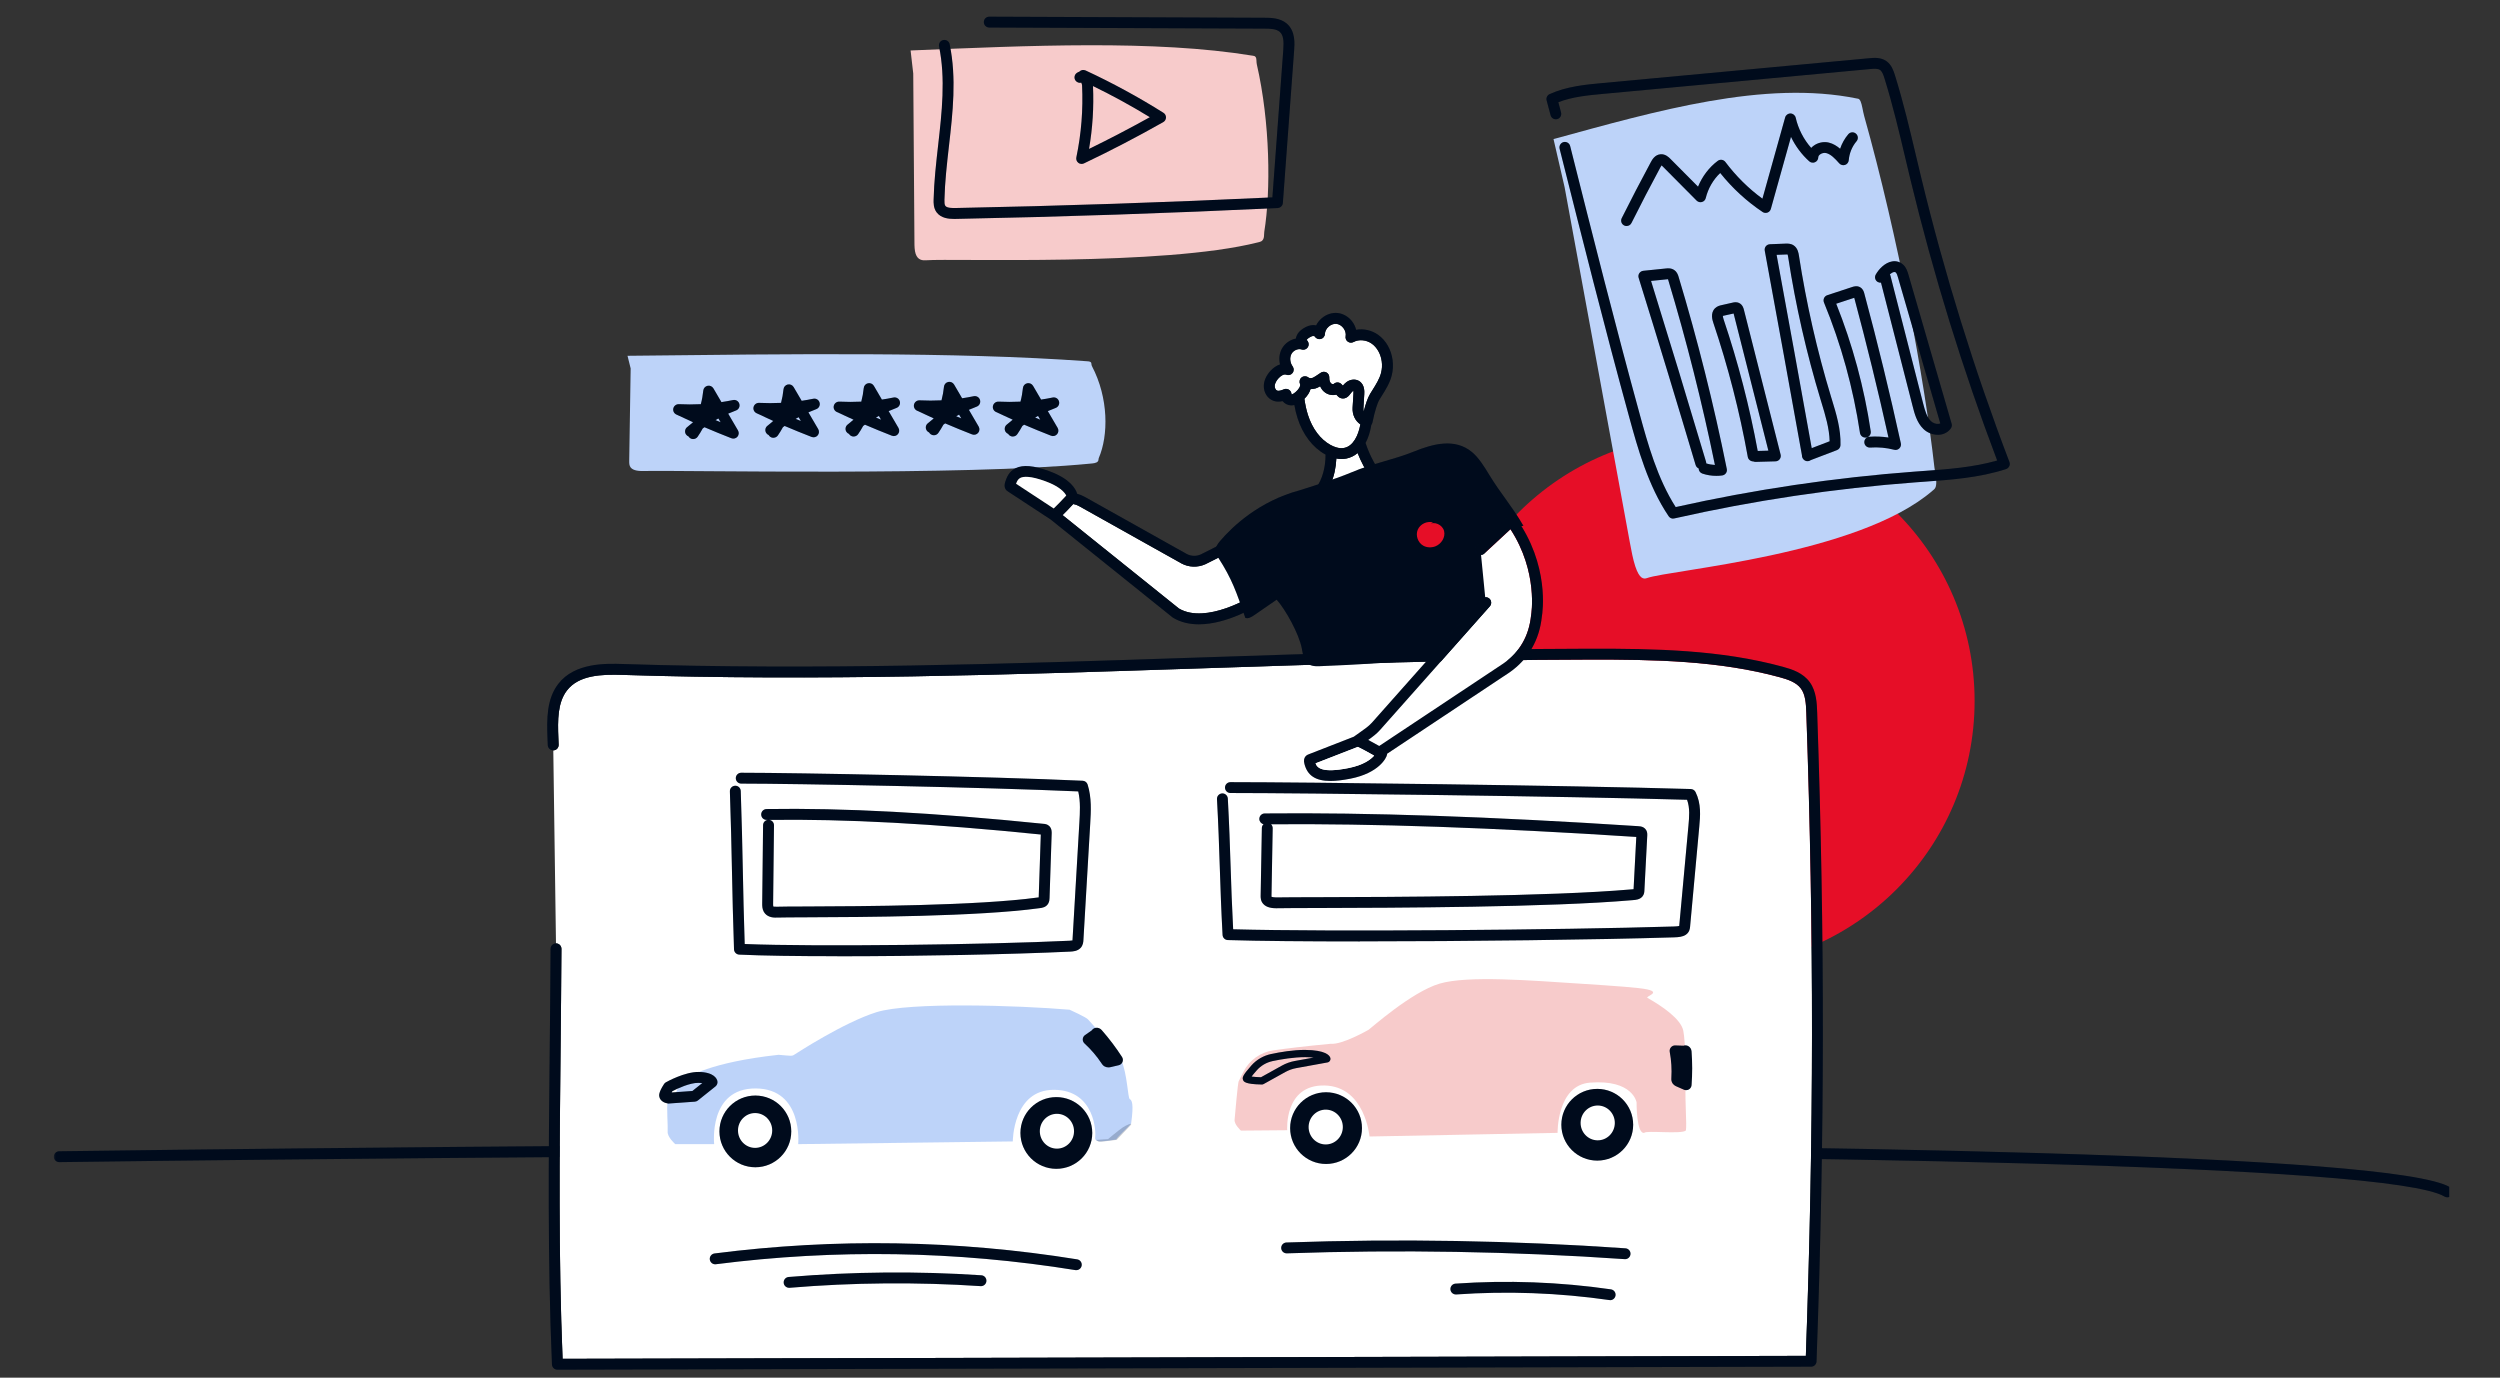 <svg width="470" height="259" viewBox="0 0 470 259" fill="none" xmlns="http://www.w3.org/2000/svg">
<rect x="0" y="0" width="470" height="259" fill="#333333" stroke="none"/>
<g clip-path="url(#clip0_6_2446)">
<mask id="mask0_6_2446" style="mask-type:luminance" maskUnits="userSpaceOnUse" x="10" y="-40" width="451" height="340">
<path d="M461 -40H10V300H461V-40Z" fill="white"/>
</mask>
<g mask="url(#mask0_6_2446)">
<path d="M321.016 181.909C348.746 181.909 371.225 159.462 371.225 131.773C371.225 104.084 348.746 81.638 321.016 81.638C293.286 81.638 270.807 104.084 270.807 131.773C270.807 159.462 293.286 181.909 321.016 181.909Z" fill="#E60E27"/>
<path d="M460.096 225.099C459.919 225.099 459.742 225.052 459.579 224.956C438.807 212.643 15.428 218.418 11.157 218.48C10.578 218.48 10.128 218.038 10.121 217.473C10.114 216.909 10.564 216.446 11.129 216.439C28.604 216.194 439.359 210.596 460.621 223.201C461.105 223.487 461.268 224.113 460.976 224.602C460.785 224.922 460.444 225.099 460.096 225.099Z" fill="#000E23"/>
<path d="M460.096 225.099C459.919 225.099 459.742 225.052 459.579 224.956C438.807 212.643 15.428 218.418 11.157 218.48C10.578 218.48 10.128 218.038 10.121 217.473C10.114 216.909 10.564 216.446 11.129 216.439C28.604 216.194 439.359 210.596 460.621 223.201C461.105 223.487 461.268 224.113 460.976 224.602C460.785 224.922 460.444 225.099 460.096 225.099Z" fill="black" fill-opacity="0.2"/>
<path d="M104.537 177.358C105.103 177.358 105.559 177.82 105.553 178.385C105.518 184.807 105.451 191.337 105.389 197.65C105.192 216.602 104.987 236.187 105.77 255.459L339.506 254.901C341.018 212.562 341.045 176.351 339.594 134.018C339.533 132.195 339.41 130.596 338.593 129.467C337.714 128.249 336.072 127.725 334.607 127.324C323.21 124.215 311.11 123.977 298.684 124.004C273.389 124.059 248.434 124.889 224.297 125.698C189.593 126.854 153.711 128.052 117.093 126.882C113.189 126.752 108.836 126.868 106.575 129.827C104.844 132.086 104.83 135.351 104.981 138.773L105.028 140.004C105.048 140.569 104.613 141.045 104.047 141.065C104.04 141.065 104.027 141.065 104.02 141.065L104.524 177.365C104.524 177.365 104.531 177.365 104.537 177.365V177.358Z" fill="white"/>
<path d="M341.631 133.943C341.576 132.277 341.495 129.997 340.247 128.263C338.981 126.508 336.95 125.834 335.145 125.345C323.502 122.167 311.24 121.929 298.677 121.957C273.348 122.011 248.379 122.841 224.228 123.65C189.559 124.807 153.71 126.004 117.154 124.834C113.966 124.732 108.032 124.542 104.946 128.582C102.8 131.385 102.773 135.038 102.93 138.855L102.977 140.086C102.997 140.637 103.467 141.065 104.012 141.065C104.019 141.065 104.033 141.065 104.04 141.065C104.605 141.045 105.041 140.569 105.021 140.004L104.973 138.773C104.83 135.344 104.844 132.086 106.567 129.827C108.829 126.868 113.183 126.753 117.086 126.882C153.704 128.052 189.593 126.854 224.29 125.698C248.42 124.896 273.382 124.059 298.677 124.004C311.103 123.977 323.209 124.209 334.6 127.324C336.065 127.725 337.706 128.256 338.586 129.467C339.403 130.603 339.526 132.202 339.587 134.018C341.038 176.351 341.011 212.562 339.498 254.901L105.764 255.459C104.98 236.187 105.185 216.602 105.382 197.65C105.45 191.337 105.518 184.807 105.545 178.385C105.545 177.82 105.096 177.365 104.531 177.358C104.531 177.358 104.524 177.358 104.517 177.358C103.958 177.365 103.509 177.814 103.509 178.371C103.474 184.786 103.406 191.317 103.345 197.623C103.141 216.922 102.936 236.881 103.767 256.521C103.788 257.065 104.238 257.5 104.789 257.5L340.486 256.935C341.038 256.935 341.488 256.5 341.508 255.949C343.054 213.14 343.096 176.65 341.631 133.943Z" fill="#000E23"/>
<path d="M341.631 133.943C341.576 132.277 341.495 129.997 340.247 128.263C338.981 126.508 336.95 125.834 335.145 125.345C323.502 122.167 311.24 121.929 298.677 121.957C273.348 122.011 248.379 122.841 224.228 123.65C189.559 124.807 153.71 126.004 117.154 124.834C113.966 124.732 108.032 124.542 104.946 128.582C102.8 131.385 102.773 135.038 102.93 138.855L102.977 140.086C102.997 140.637 103.467 141.065 104.012 141.065C104.019 141.065 104.033 141.065 104.04 141.065C104.605 141.045 105.041 140.569 105.021 140.004L104.973 138.773C104.83 135.344 104.844 132.086 106.567 129.827C108.829 126.868 113.183 126.753 117.086 126.882C153.704 128.052 189.593 126.854 224.29 125.698C248.42 124.896 273.382 124.059 298.677 124.004C311.103 123.977 323.209 124.209 334.6 127.324C336.065 127.725 337.706 128.256 338.586 129.467C339.403 130.603 339.526 132.202 339.587 134.018C341.038 176.351 341.011 212.562 339.498 254.901L105.764 255.459C104.98 236.187 105.185 216.602 105.382 197.65C105.45 191.337 105.518 184.807 105.545 178.385C105.545 177.82 105.096 177.365 104.531 177.358C104.531 177.358 104.524 177.358 104.517 177.358C103.958 177.365 103.509 177.814 103.509 178.371C103.474 184.786 103.406 191.317 103.345 197.623C103.141 216.922 102.936 236.881 103.767 256.521C103.788 257.065 104.238 257.5 104.789 257.5L340.486 256.935C341.038 256.935 341.488 256.5 341.508 255.949C343.054 213.14 343.096 176.65 341.631 133.943Z" fill="black" fill-opacity="0.2"/>
<path d="M202.346 238.792C202.292 238.792 202.238 238.792 202.183 238.779C179.81 235.167 157.07 234.792 134.588 237.677C134.03 237.751 133.518 237.351 133.444 236.792C133.369 236.235 133.77 235.725 134.329 235.65C157.001 232.745 179.947 233.119 202.51 236.759C203.069 236.847 203.444 237.371 203.355 237.928C203.273 238.432 202.837 238.786 202.346 238.786V238.792Z" fill="#000E23"/>
<path d="M202.346 238.792C202.292 238.792 202.238 238.792 202.183 238.779C179.81 235.167 157.07 234.792 134.588 237.677C134.03 237.751 133.518 237.351 133.444 236.792C133.369 236.235 133.77 235.725 134.329 235.65C157.001 232.745 179.947 233.119 202.51 236.759C203.069 236.847 203.444 237.371 203.355 237.928C203.273 238.432 202.837 238.786 202.346 238.786V238.792Z" fill="black" fill-opacity="0.2"/>
<path d="M148.35 242.105C147.825 242.105 147.375 241.704 147.335 241.174C147.287 240.609 147.703 240.119 148.268 240.072C160.279 239.065 172.466 238.956 184.491 239.752C185.056 239.786 185.479 240.275 185.445 240.841C185.41 241.405 184.92 241.833 184.355 241.793C172.432 241.004 160.347 241.106 148.438 242.105C148.411 242.105 148.377 242.105 148.35 242.105Z" fill="#000E23"/>
<path d="M148.35 242.105C147.825 242.105 147.375 241.704 147.335 241.174C147.287 240.609 147.703 240.119 148.268 240.072C160.279 239.065 172.466 238.956 184.491 239.752C185.056 239.786 185.479 240.275 185.445 240.841C185.41 241.405 184.92 241.833 184.355 241.793C172.432 241.004 160.347 241.106 148.438 242.105C148.411 242.105 148.377 242.105 148.35 242.105Z" fill="black" fill-opacity="0.2"/>
<path d="M305.518 236.718C305.518 236.718 305.47 236.718 305.443 236.718C284.385 235.262 263.014 234.894 241.921 235.63C241.37 235.65 240.886 235.208 240.866 234.643C240.845 234.079 241.288 233.609 241.854 233.588C263.014 232.847 284.46 233.215 305.586 234.684C306.151 234.724 306.574 235.208 306.533 235.772C306.492 236.31 306.049 236.724 305.511 236.724L305.518 236.718Z" fill="#000E23"/>
<path d="M305.518 236.718C305.518 236.718 305.47 236.718 305.443 236.718C284.385 235.262 263.014 234.894 241.921 235.63C241.37 235.65 240.886 235.208 240.866 234.643C240.845 234.079 241.288 233.609 241.854 233.588C263.014 232.847 284.46 233.215 305.586 234.684C306.151 234.724 306.574 235.208 306.533 235.772C306.492 236.31 306.049 236.724 305.511 236.724L305.518 236.718Z" fill="black" fill-opacity="0.2"/>
<path d="M302.717 244.425C302.67 244.425 302.622 244.425 302.568 244.412C293.05 243.044 283.362 242.684 273.77 243.357C273.205 243.391 272.721 242.969 272.68 242.412C272.639 241.847 273.069 241.364 273.627 241.323C283.362 240.643 293.193 241.004 302.854 242.398C303.412 242.48 303.8 242.997 303.719 243.554C303.643 244.065 303.208 244.432 302.71 244.432L302.717 244.425Z" fill="#000E23"/>
<path d="M302.717 244.425C302.67 244.425 302.622 244.425 302.568 244.412C293.05 243.044 283.362 242.684 273.77 243.357C273.205 243.391 272.721 242.969 272.68 242.412C272.639 241.847 273.069 241.364 273.627 241.323C283.362 240.643 293.193 241.004 302.854 242.398C303.412 242.48 303.8 242.997 303.719 243.554C303.643 244.065 303.208 244.432 302.71 244.432L302.717 244.425Z" fill="black" fill-opacity="0.2"/>
<path d="M171.69 13.828C171.765 24.4 171.839 34.971 171.915 45.542C171.915 46.297 171.935 47.093 172.146 47.733C172.548 48.903 173.407 48.984 174.136 48.93C179.218 48.549 218.608 50.073 236.457 45.576C236.873 45.474 237.371 45.433 237.575 44.739C237.677 44.392 237.623 43.971 237.684 43.57C238.924 35.916 238.801 23.087 236.28 12.094C236.171 11.624 236.273 11.066 236.076 10.753C235.926 10.508 235.715 10.508 235.524 10.474C217.055 7.454 193.442 8.577 171.192 9.488" fill="#F7CBCB"/>
<path d="M125.514 207.391C125.514 207.391 126.843 206.167 127.204 205.146C127.565 204.126 127.919 203.412 128.123 203.412C128.328 203.412 128.689 202.745 129.043 202.643C129.397 202.541 133.233 199.732 146.375 198.303C148.779 198.508 148.881 198.561 149.29 198.303C149.699 198.044 158.596 192.228 164.782 190.29C170.968 188.351 191.474 189.011 201.086 189.827C201.086 189.827 204.255 191.256 204.561 191.664C204.868 192.072 208.274 195.494 210.802 199.324C211.926 201.827 212.028 206.419 212.389 206.623C212.75 206.827 213.206 207.337 212.647 211.269C211.83 212.187 210.195 213.616 209.834 214.228C208.097 214.534 206.816 214.589 206.816 214.589C206.816 214.589 205.74 214.589 205.896 213.82C206.053 213.051 205.951 204.936 198.177 204.888C190.405 204.834 190.405 214.589 190.405 214.589L150.06 215.099C150.06 215.099 151.034 204.684 142.082 204.629C133.138 204.575 134.262 215.099 134.262 215.099H126.951C126.951 215.099 125.398 213.745 125.521 212.697C125.596 212.085 125.289 207.616 125.521 207.385L125.514 207.391Z" fill="#BDD3F9"/>
<path d="M125.698 207.466C125.65 207.466 125.596 207.466 125.548 207.453C124.901 207.358 124.144 206.983 123.961 206.222C123.899 205.963 123.777 205.432 124.839 203.8C124.928 203.664 125.05 203.548 125.194 203.467C125.336 203.385 128.729 201.5 131.325 201.528C134.268 201.555 134.779 202.841 134.868 203.228C134.949 203.609 134.813 204.004 134.507 204.249L131.196 206.895C131.032 207.024 130.835 207.099 130.63 207.113L125.766 207.46C125.766 207.46 125.718 207.46 125.691 207.46L125.698 207.466ZM126.42 205.126C126.365 205.215 126.318 205.296 126.27 205.385L130.167 205.106L132.034 203.616C131.836 203.589 131.591 203.575 131.305 203.575C129.738 203.555 127.428 204.603 126.42 205.133V205.126Z" fill="#000E23"/>
<path d="M125.698 207.466C125.65 207.466 125.596 207.466 125.548 207.453C124.901 207.358 124.144 206.983 123.961 206.222C123.899 205.963 123.777 205.432 124.839 203.8C124.928 203.664 125.05 203.548 125.194 203.467C125.336 203.385 128.729 201.5 131.325 201.528C134.268 201.555 134.779 202.841 134.868 203.228C134.949 203.609 134.813 204.004 134.507 204.249L131.196 206.895C131.032 207.024 130.835 207.099 130.63 207.113L125.766 207.46C125.766 207.46 125.718 207.46 125.691 207.46L125.698 207.466ZM126.42 205.126C126.365 205.215 126.318 205.296 126.27 205.385L130.167 205.106L132.034 203.616C131.836 203.589 131.591 203.575 131.305 203.575C129.738 203.555 127.428 204.603 126.42 205.133V205.126Z" fill="black" fill-opacity="0.2"/>
<g opacity="0.2">
<path d="M212.538 211.276C212.538 211.276 211.81 211.46 211.012 212.01C210.215 212.562 208.307 214.16 208.307 214.16L206.066 214.31L206.427 214.562C206.427 214.562 206.604 214.671 207.067 214.637C207.531 214.602 209.936 214.29 209.936 214.29L212.675 211.405L212.538 211.276Z" fill="#000E23"/>
<path d="M212.538 211.276C212.538 211.276 211.81 211.46 211.012 212.01C210.215 212.562 208.307 214.16 208.307 214.16L206.066 214.31L206.427 214.562C206.427 214.562 206.604 214.671 207.067 214.637C207.531 214.602 209.936 214.29 209.936 214.29L212.675 211.405L212.538 211.276Z" fill="black" fill-opacity="0.2"/>
</g>
<path d="M142.007 219.446C145.735 219.446 148.758 216.427 148.758 212.704C148.758 208.981 145.735 205.963 142.007 205.963C138.278 205.963 135.255 208.981 135.255 212.704C135.255 216.427 138.278 219.446 142.007 219.446Z" fill="#000E23"/>
<path d="M142.007 219.446C145.735 219.446 148.758 216.427 148.758 212.704C148.758 208.981 145.735 205.963 142.007 205.963C138.278 205.963 135.255 208.981 135.255 212.704C135.255 216.427 138.278 219.446 142.007 219.446Z" fill="black" fill-opacity="0.2"/>
<path d="M198.593 219.738C202.322 219.738 205.345 216.72 205.345 212.997C205.345 209.274 202.322 206.255 198.593 206.255C194.865 206.255 191.842 209.274 191.842 212.997C191.842 216.72 194.865 219.738 198.593 219.738Z" fill="#000E23"/>
<path d="M198.593 219.738C202.322 219.738 205.345 216.72 205.345 212.997C205.345 209.274 202.322 206.255 198.593 206.255C194.865 206.255 191.842 209.274 191.842 212.997C191.842 216.72 194.865 219.738 198.593 219.738Z" fill="black" fill-opacity="0.2"/>
<path d="M141.959 215.8C143.735 215.8 145.175 214.335 145.175 212.527C145.175 210.72 143.735 209.256 141.959 209.256C140.183 209.256 138.743 210.72 138.743 212.527C138.743 214.335 140.183 215.8 141.959 215.8Z" fill="white"/>
<path d="M198.702 215.943C200.478 215.943 201.918 214.477 201.918 212.67C201.918 210.863 200.478 209.398 198.702 209.398C196.926 209.398 195.486 210.863 195.486 212.67C195.486 214.477 196.926 215.943 198.702 215.943Z" fill="white"/>
<path d="M208.361 200.664C208.157 200.664 207.912 200.623 207.674 200.494C207.36 200.324 207.197 200.072 207.108 199.936C206.195 198.555 205.112 197.29 203.893 196.174C203.661 195.963 203.538 195.664 203.559 195.357C203.579 195.052 203.736 194.766 203.995 194.589L205.255 193.711C205.432 193.446 205.718 193.262 206.038 193.222C206.434 193.174 206.836 193.337 207.122 193.657C208.512 195.242 209.799 196.943 210.944 198.718C211.121 198.997 211.155 199.344 211.032 199.65C210.909 199.956 210.644 200.187 210.317 200.262L208.866 200.603C208.757 200.63 208.58 200.671 208.368 200.671L208.361 200.664Z" fill="#000E23"/>
<path d="M208.361 200.664C208.157 200.664 207.912 200.623 207.674 200.494C207.36 200.324 207.197 200.072 207.108 199.936C206.195 198.555 205.112 197.29 203.893 196.174C203.661 195.963 203.538 195.664 203.559 195.357C203.579 195.052 203.736 194.766 203.995 194.589L205.255 193.711C205.432 193.446 205.718 193.262 206.038 193.222C206.434 193.174 206.836 193.337 207.122 193.657C208.512 195.242 209.799 196.943 210.944 198.718C211.121 198.997 211.155 199.344 211.032 199.65C210.909 199.956 210.644 200.187 210.317 200.262L208.866 200.603C208.757 200.63 208.58 200.671 208.368 200.671L208.361 200.664Z" fill="black" fill-opacity="0.2"/>
<path d="M157.404 179.766C149.937 179.766 143.33 179.677 138.969 179.467C138.438 179.44 138.015 179.011 137.995 178.48C137.804 172.99 137.702 168.222 137.607 163.61C137.512 159.004 137.409 154.242 137.218 148.773C137.198 148.208 137.641 147.739 138.206 147.719C138.765 147.698 139.242 148.141 139.262 148.705C139.453 154.195 139.555 158.963 139.65 163.576C139.739 167.916 139.834 172.392 140.004 177.473C153.378 178.017 185.738 177.596 201.114 176.855C201.352 176.841 201.529 176.827 201.625 176.8C201.632 176.732 201.639 176.643 201.639 176.603L202.919 154.705C203.035 152.725 203.158 150.691 202.708 148.786C185.452 148.011 149.447 147.317 139.35 147.317C138.785 147.317 138.329 146.862 138.329 146.297C138.329 145.732 138.785 145.277 139.35 145.277C149.611 145.277 186.569 145.991 203.546 146.78C203.975 146.8 204.343 147.086 204.473 147.494C205.249 149.95 205.099 152.542 204.963 154.828L203.682 176.725C203.662 177.072 203.628 177.712 203.137 178.222C202.551 178.834 201.68 178.875 201.216 178.902C190.48 179.419 172.242 179.78 157.404 179.78V179.766Z" fill="#000E23"/>
<path d="M157.404 179.766C149.937 179.766 143.33 179.677 138.969 179.467C138.438 179.44 138.015 179.011 137.995 178.48C137.804 172.99 137.702 168.222 137.607 163.61C137.512 159.004 137.409 154.242 137.218 148.773C137.198 148.208 137.641 147.739 138.206 147.719C138.765 147.698 139.242 148.141 139.262 148.705C139.453 154.195 139.555 158.963 139.65 163.576C139.739 167.916 139.834 172.392 140.004 177.473C153.378 178.017 185.738 177.596 201.114 176.855C201.352 176.841 201.529 176.827 201.625 176.8C201.632 176.732 201.639 176.643 201.639 176.603L202.919 154.705C203.035 152.725 203.158 150.691 202.708 148.786C185.452 148.011 149.447 147.317 139.35 147.317C138.785 147.317 138.329 146.862 138.329 146.297C138.329 145.732 138.785 145.277 139.35 145.277C149.611 145.277 186.569 145.991 203.546 146.78C203.975 146.8 204.343 147.086 204.473 147.494C205.249 149.95 205.099 152.542 204.963 154.828L203.682 176.725C203.662 177.072 203.628 177.712 203.137 178.222C202.551 178.834 201.68 178.875 201.216 178.902C190.48 179.419 172.242 179.78 157.404 179.78V179.766Z" fill="black" fill-opacity="0.2"/>
<path d="M145.857 172.514C145.257 172.514 144.154 172.406 143.596 171.419C143.289 170.875 143.295 170.283 143.295 169.889L143.459 155.133C143.459 154.637 143.827 154.229 144.297 154.14C144.25 154.14 144.195 154.14 144.14 154.14C143.561 154.154 143.112 153.698 143.105 153.133C143.098 152.569 143.548 152.106 144.113 152.099C158.583 151.868 175.622 152.779 196.203 154.882C196.454 154.902 196.891 154.943 197.259 155.296C197.749 155.773 197.722 156.412 197.715 156.684L197.313 168.834C197.306 169.065 197.292 169.453 197.088 169.827C196.686 170.582 195.889 170.678 195.514 170.725L195.419 170.738C183.865 172.324 162.099 172.412 151.641 172.453C148.923 172.466 146.954 172.473 146.123 172.501C146.055 172.501 145.966 172.501 145.864 172.501L145.857 172.514ZM145.38 170.419C145.38 170.419 145.53 170.48 146.041 170.466C146.906 170.433 148.882 170.426 151.627 170.419C162.044 170.378 183.722 170.29 195.14 168.725L195.263 168.712C195.263 168.712 195.27 168.712 195.276 168.712L195.671 156.889C175.56 154.841 158.856 153.943 144.645 154.14C145.142 154.215 145.516 154.644 145.51 155.161L145.346 169.916C145.346 170.045 145.346 170.344 145.38 170.426V170.419Z" fill="#000E23"/>
<path d="M145.857 172.514C145.257 172.514 144.154 172.406 143.596 171.419C143.289 170.875 143.295 170.283 143.295 169.889L143.459 155.133C143.459 154.637 143.827 154.229 144.297 154.14C144.25 154.14 144.195 154.14 144.14 154.14C143.561 154.154 143.112 153.698 143.105 153.133C143.098 152.569 143.548 152.106 144.113 152.099C158.583 151.868 175.622 152.779 196.203 154.882C196.454 154.902 196.891 154.943 197.259 155.296C197.749 155.773 197.722 156.412 197.715 156.684L197.313 168.834C197.306 169.065 197.292 169.453 197.088 169.827C196.686 170.582 195.889 170.678 195.514 170.725L195.419 170.738C183.865 172.324 162.099 172.412 151.641 172.453C148.923 172.466 146.954 172.473 146.123 172.501C146.055 172.501 145.966 172.501 145.864 172.501L145.857 172.514ZM145.38 170.419C145.38 170.419 145.53 170.48 146.041 170.466C146.906 170.433 148.882 170.426 151.627 170.419C162.044 170.378 183.722 170.29 195.14 168.725L195.263 168.712C195.263 168.712 195.27 168.712 195.276 168.712L195.671 156.889C175.56 154.841 158.856 153.943 144.645 154.14C145.142 154.215 145.516 154.644 145.51 155.161L145.346 169.916C145.346 170.045 145.346 170.344 145.38 170.426V170.419Z" fill="black" fill-opacity="0.2"/>
<path d="M255.663 176.99C245.601 176.99 236.703 176.916 230.831 176.732C230.299 176.718 229.87 176.296 229.843 175.766C229.584 171.045 229.448 166.95 229.318 162.984C229.189 159.031 229.053 154.936 228.794 150.236C228.76 149.671 229.195 149.195 229.754 149.161C230.313 149.126 230.796 149.562 230.831 150.12C231.089 154.841 231.226 158.943 231.355 162.909C231.478 166.596 231.601 170.398 231.832 174.705C249.96 175.201 293.316 174.834 314.66 174.181C315.171 174.167 315.518 174.133 315.696 174.079C315.696 174.079 315.696 174.072 315.696 174.065L317.426 155.249C317.576 153.603 317.733 151.909 317.168 150.358C294.018 149.684 245.015 149.086 231.321 149.086C230.756 149.086 230.299 148.63 230.299 148.065C230.299 147.5 230.756 147.045 231.321 147.045C245.151 147.045 294.992 147.657 317.876 148.337C318.25 148.351 318.591 148.569 318.762 148.902C319.858 151.113 319.647 153.405 319.463 155.433L317.733 174.249C317.706 174.548 317.638 175.262 316.922 175.739C316.316 176.14 315.505 176.201 314.722 176.222C300.252 176.671 275.665 176.976 255.663 176.976V176.99Z" fill="#000E23"/>
<path d="M255.663 176.99C245.601 176.99 236.703 176.916 230.831 176.732C230.299 176.718 229.87 176.296 229.843 175.766C229.584 171.045 229.448 166.95 229.318 162.984C229.189 159.031 229.053 154.936 228.794 150.236C228.76 149.671 229.195 149.195 229.754 149.161C230.313 149.126 230.796 149.562 230.831 150.12C231.089 154.841 231.226 158.943 231.355 162.909C231.478 166.596 231.601 170.398 231.832 174.705C249.96 175.201 293.316 174.834 314.66 174.181C315.171 174.167 315.518 174.133 315.696 174.079C315.696 174.079 315.696 174.072 315.696 174.065L317.426 155.249C317.576 153.603 317.733 151.909 317.168 150.358C294.018 149.684 245.015 149.086 231.321 149.086C230.756 149.086 230.299 148.63 230.299 148.065C230.299 147.5 230.756 147.045 231.321 147.045C245.151 147.045 294.992 147.657 317.876 148.337C318.25 148.351 318.591 148.569 318.762 148.902C319.858 151.113 319.647 153.405 319.463 155.433L317.733 174.249C317.706 174.548 317.638 175.262 316.922 175.739C316.316 176.14 315.505 176.201 314.722 176.222C300.252 176.671 275.665 176.976 255.663 176.976V176.99Z" fill="black" fill-opacity="0.2"/>
<path d="M240.116 170.759C239.135 170.759 238.1 170.63 237.48 169.923C236.983 169.365 236.996 168.705 237.003 168.351L237.228 155.671C237.228 155.385 237.357 155.126 237.548 154.95C237.098 154.848 236.757 154.446 236.751 153.964C236.751 153.399 237.201 152.936 237.759 152.929C257.257 152.732 280.209 153.515 307.936 155.317C308.263 155.338 308.645 155.358 309.006 155.582C309.34 155.787 309.734 156.209 309.687 157.038L309.142 167.481C309.129 167.698 309.108 168.147 308.767 168.548C308.284 169.12 307.534 169.181 306.982 169.222L306.839 169.235C291.307 170.589 261.978 170.664 247.883 170.705C244.204 170.712 241.547 170.718 240.416 170.745C240.321 170.745 240.218 170.745 240.116 170.745V170.759ZM239.047 168.589C239.149 168.637 239.462 168.732 240.368 168.712C241.52 168.685 244.19 168.678 247.876 168.671C261.944 168.637 291.211 168.555 306.662 167.208L306.819 167.194C306.901 167.194 307.009 167.181 307.112 167.167L307.623 157.345C280.584 155.589 258.108 154.807 238.958 154.963C239.149 155.154 239.272 155.419 239.265 155.712L239.04 168.392C239.04 168.44 239.04 168.528 239.04 168.596L239.047 168.589Z" fill="#000E23"/>
<path d="M240.116 170.759C239.135 170.759 238.1 170.63 237.48 169.923C236.983 169.365 236.996 168.705 237.003 168.351L237.228 155.671C237.228 155.385 237.357 155.126 237.548 154.95C237.098 154.848 236.757 154.446 236.751 153.964C236.751 153.399 237.201 152.936 237.759 152.929C257.257 152.732 280.209 153.515 307.936 155.317C308.263 155.338 308.645 155.358 309.006 155.582C309.34 155.787 309.734 156.209 309.687 157.038L309.142 167.481C309.129 167.698 309.108 168.147 308.767 168.548C308.284 169.12 307.534 169.181 306.982 169.222L306.839 169.235C291.307 170.589 261.978 170.664 247.883 170.705C244.204 170.712 241.547 170.718 240.416 170.745C240.321 170.745 240.218 170.745 240.116 170.745V170.759ZM239.047 168.589C239.149 168.637 239.462 168.732 240.368 168.712C241.52 168.685 244.19 168.678 247.876 168.671C261.944 168.637 291.211 168.555 306.662 167.208L306.819 167.194C306.901 167.194 307.009 167.181 307.112 167.167L307.623 157.345C280.584 155.589 258.108 154.807 238.958 154.963C239.149 155.154 239.272 155.419 239.265 155.712L239.04 168.392C239.04 168.44 239.04 168.528 239.04 168.596L239.047 168.589Z" fill="black" fill-opacity="0.2"/>
<path d="M118.564 69.27C118.476 75.073 118.38 80.876 118.292 86.678C118.292 87.093 118.292 87.528 118.564 87.882C119.075 88.528 120.234 88.576 121.207 88.549C128.041 88.379 180.873 89.508 204.901 87.168C205.459 87.114 206.127 87.1 206.413 86.719C206.556 86.528 206.488 86.297 206.583 86.08C208.382 81.889 208.457 74.848 205.269 68.801C205.133 68.543 205.269 68.236 205.024 68.066C204.826 67.93 204.547 67.93 204.288 67.909C179.558 66.114 147.852 66.556 117.972 66.889" fill="#BDD3F9"/>
<path d="M179.313 41.155C178.387 41.155 176.929 41.039 176.091 39.93C175.478 39.113 175.505 38.121 175.519 37.522C175.601 34.086 175.996 30.61 176.377 27.243C177.072 21.107 177.794 14.767 176.541 8.733C176.425 8.182 176.779 7.638 177.331 7.529C177.883 7.413 178.428 7.767 178.537 8.318C179.858 14.672 179.122 21.182 178.4 27.474C178.026 30.794 177.63 34.223 177.556 37.569C177.542 38.019 177.556 38.474 177.726 38.706C178.053 39.141 179.164 39.113 179.634 39.107C199.41 38.719 219.447 38.046 239.21 37.107L241.261 9.332C241.377 7.76 241.301 6.59 240.572 5.971C239.932 5.434 238.849 5.379 237.698 5.379L185.976 5.175C185.411 5.175 184.954 4.713 184.961 4.148C184.961 3.583 185.417 3.134 185.983 3.134L237.705 3.338C238.869 3.338 240.634 3.352 241.894 4.413C243.57 5.828 243.393 8.209 243.298 9.481L241.179 38.161C241.138 38.678 240.723 39.08 240.212 39.107C220.135 40.073 199.772 40.76 179.674 41.155C179.566 41.155 179.443 41.155 179.306 41.155H179.313Z" fill="#000E23"/>
<path d="M179.313 41.155C178.387 41.155 176.929 41.039 176.091 39.93C175.478 39.113 175.505 38.121 175.519 37.522C175.601 34.086 175.996 30.61 176.377 27.243C177.072 21.107 177.794 14.767 176.541 8.733C176.425 8.182 176.779 7.638 177.331 7.529C177.883 7.413 178.428 7.767 178.537 8.318C179.858 14.672 179.122 21.182 178.4 27.474C178.026 30.794 177.63 34.223 177.556 37.569C177.542 38.019 177.556 38.474 177.726 38.706C178.053 39.141 179.164 39.113 179.634 39.107C199.41 38.719 219.447 38.046 239.21 37.107L241.261 9.332C241.377 7.76 241.301 6.59 240.572 5.971C239.932 5.434 238.849 5.379 237.698 5.379L185.976 5.175C185.411 5.175 184.954 4.713 184.961 4.148C184.961 3.583 185.417 3.134 185.983 3.134L237.705 3.338C238.869 3.338 240.634 3.352 241.894 4.413C243.57 5.828 243.393 8.209 243.298 9.481L241.179 38.161C241.138 38.678 240.723 39.08 240.212 39.107C220.135 40.073 199.772 40.76 179.674 41.155C179.566 41.155 179.443 41.155 179.306 41.155H179.313Z" fill="black" fill-opacity="0.2"/>
<path d="M203.355 30.822C203.13 30.822 202.905 30.747 202.721 30.603C202.415 30.365 202.272 29.971 202.353 29.59C203.287 25.134 203.648 20.576 203.43 16.046C203.423 15.869 203.348 15.678 203.273 15.542C202.892 15.638 202.469 15.502 202.211 15.161C201.87 14.713 201.965 14.073 202.415 13.733C202.572 13.617 202.735 13.529 202.905 13.474C203.198 13.162 203.668 13.053 204.084 13.243C209.125 15.583 214.051 18.263 218.731 21.209C219.038 21.399 219.215 21.74 219.208 22.093C219.201 22.447 219.004 22.78 218.69 22.957C213.847 25.699 208.839 28.311 203.798 30.712C203.655 30.78 203.505 30.814 203.355 30.814V30.822ZM205.481 16.175C205.658 20.127 205.412 24.093 204.738 27.998C208.601 26.113 212.43 24.113 216.176 22.032C212.723 19.923 209.139 17.957 205.481 16.175Z" fill="#000E23"/>
<path d="M203.355 30.822C203.13 30.822 202.905 30.747 202.721 30.603C202.415 30.365 202.272 29.971 202.353 29.59C203.287 25.134 203.648 20.576 203.43 16.046C203.423 15.869 203.348 15.678 203.273 15.542C202.892 15.638 202.469 15.502 202.211 15.161C201.87 14.713 201.965 14.073 202.415 13.733C202.572 13.617 202.735 13.529 202.905 13.474C203.198 13.162 203.668 13.053 204.084 13.243C209.125 15.583 214.051 18.263 218.731 21.209C219.038 21.399 219.215 21.74 219.208 22.093C219.201 22.447 219.004 22.78 218.69 22.957C213.847 25.699 208.839 28.311 203.798 30.712C203.655 30.78 203.505 30.814 203.355 30.814V30.822ZM205.481 16.175C205.658 20.127 205.412 24.093 204.738 27.998C208.601 26.113 212.43 24.113 216.176 22.032C212.723 19.923 209.139 17.957 205.481 16.175Z" fill="black" fill-opacity="0.2"/>
<path d="M190.411 82.073C190.213 82.073 190.009 82.018 189.838 81.896C189.716 81.808 189.613 81.698 189.539 81.576C189.348 81.501 189.178 81.372 189.055 81.188C188.776 80.767 188.85 80.195 189.232 79.861C189.607 79.528 189.995 79.209 190.39 78.902C189.327 78.427 188.278 77.943 187.236 77.447C186.793 77.236 186.561 76.746 186.684 76.277C186.807 75.807 187.236 75.488 187.726 75.508C189.102 75.576 190.472 75.576 191.848 75.508C192.073 74.671 192.222 73.814 192.311 72.95C192.352 72.508 192.679 72.147 193.109 72.052C193.544 71.957 193.987 72.154 194.212 72.535L195.724 75.121C196.453 75.011 197.182 74.882 197.905 74.732C198.429 74.624 198.947 74.936 199.09 75.454C199.24 75.963 198.967 76.508 198.463 76.692C197.966 76.876 197.475 77.079 196.991 77.29L198.838 80.447C199.056 80.821 199.015 81.297 198.736 81.624C198.456 81.957 197.993 82.073 197.584 81.909C195.894 81.249 194.212 80.562 192.536 79.841C192.427 79.923 192.318 80.005 192.202 80.08C191.916 80.61 191.596 81.127 191.255 81.624C191.058 81.916 190.737 82.066 190.411 82.066V82.073ZM194.607 78.501C194.927 78.637 195.247 78.767 195.568 78.902L195.152 78.195C194.968 78.297 194.784 78.399 194.607 78.501Z" fill="#000E23"/>
<path d="M190.411 82.073C190.213 82.073 190.009 82.018 189.838 81.896C189.716 81.808 189.613 81.698 189.539 81.576C189.348 81.501 189.178 81.372 189.055 81.188C188.776 80.767 188.85 80.195 189.232 79.861C189.607 79.528 189.995 79.209 190.39 78.902C189.327 78.427 188.278 77.943 187.236 77.447C186.793 77.236 186.561 76.746 186.684 76.277C186.807 75.807 187.236 75.488 187.726 75.508C189.102 75.576 190.472 75.576 191.848 75.508C192.073 74.671 192.222 73.814 192.311 72.95C192.352 72.508 192.679 72.147 193.109 72.052C193.544 71.957 193.987 72.154 194.212 72.535L195.724 75.121C196.453 75.011 197.182 74.882 197.905 74.732C198.429 74.624 198.947 74.936 199.09 75.454C199.24 75.963 198.967 76.508 198.463 76.692C197.966 76.876 197.475 77.079 196.991 77.29L198.838 80.447C199.056 80.821 199.015 81.297 198.736 81.624C198.456 81.957 197.993 82.073 197.584 81.909C195.894 81.249 194.212 80.562 192.536 79.841C192.427 79.923 192.318 80.005 192.202 80.08C191.916 80.61 191.596 81.127 191.255 81.624C191.058 81.916 190.737 82.066 190.411 82.066V82.073ZM194.607 78.501C194.927 78.637 195.247 78.767 195.568 78.902L195.152 78.195C194.968 78.297 194.784 78.399 194.607 78.501Z" fill="black" fill-opacity="0.2"/>
<path d="M175.566 81.828C175.369 81.828 175.164 81.773 174.994 81.651C174.857 81.562 174.755 81.44 174.68 81.311C174.503 81.236 174.34 81.107 174.224 80.937C173.944 80.515 174.006 79.95 174.387 79.617C174.762 79.284 175.15 78.964 175.545 78.657C174.482 78.181 173.433 77.698 172.391 77.202C171.948 76.991 171.717 76.501 171.839 76.032C171.962 75.563 172.391 75.243 172.882 75.263C174.258 75.331 175.634 75.331 177.003 75.263C177.228 74.427 177.378 73.569 177.467 72.705C177.507 72.263 177.835 71.903 178.264 71.807C178.7 71.712 179.143 71.909 179.367 72.29L180.879 74.875C181.609 74.766 182.338 74.637 183.06 74.487C183.584 74.379 184.102 74.692 184.245 75.209C184.389 75.726 184.123 76.263 183.618 76.447C183.121 76.63 182.631 76.834 182.147 77.045L183.993 80.202C184.211 80.576 184.17 81.052 183.891 81.379C183.611 81.712 183.148 81.828 182.739 81.664C181.05 81.004 179.367 80.317 177.691 79.596C177.582 79.678 177.467 79.759 177.358 79.841C177.072 80.372 176.751 80.889 176.411 81.386C176.213 81.678 175.893 81.828 175.566 81.828ZM179.762 78.256C180.083 78.392 180.403 78.522 180.723 78.657L180.307 77.95C180.123 78.052 179.939 78.154 179.762 78.256Z" fill="#000E23"/>
<path d="M175.566 81.828C175.369 81.828 175.164 81.773 174.994 81.651C174.857 81.562 174.755 81.44 174.68 81.311C174.503 81.236 174.34 81.107 174.224 80.937C173.944 80.515 174.006 79.95 174.387 79.617C174.762 79.284 175.15 78.964 175.545 78.657C174.482 78.181 173.433 77.698 172.391 77.202C171.948 76.991 171.717 76.501 171.839 76.032C171.962 75.563 172.391 75.243 172.882 75.263C174.258 75.331 175.634 75.331 177.003 75.263C177.228 74.427 177.378 73.569 177.467 72.705C177.507 72.263 177.835 71.903 178.264 71.807C178.7 71.712 179.143 71.909 179.367 72.29L180.879 74.875C181.609 74.766 182.338 74.637 183.06 74.487C183.584 74.379 184.102 74.692 184.245 75.209C184.389 75.726 184.123 76.263 183.618 76.447C183.121 76.63 182.631 76.834 182.147 77.045L183.993 80.202C184.211 80.576 184.17 81.052 183.891 81.379C183.611 81.712 183.148 81.828 182.739 81.664C181.05 81.004 179.367 80.317 177.691 79.596C177.582 79.678 177.467 79.759 177.358 79.841C177.072 80.372 176.751 80.889 176.411 81.386C176.213 81.678 175.893 81.828 175.566 81.828ZM179.762 78.256C180.083 78.392 180.403 78.522 180.723 78.657L180.307 77.95C180.123 78.052 179.939 78.154 179.762 78.256Z" fill="black" fill-opacity="0.2"/>
<path d="M160.483 82.073C160.286 82.073 160.082 82.018 159.911 81.896C159.782 81.808 159.687 81.698 159.612 81.576C159.421 81.501 159.25 81.372 159.128 81.188C158.849 80.767 158.924 80.195 159.305 79.861C159.68 79.528 160.068 79.209 160.463 78.902C159.401 78.427 158.351 77.943 157.309 77.447C156.866 77.236 156.634 76.746 156.757 76.277C156.88 75.807 157.309 75.488 157.8 75.508C159.175 75.576 160.545 75.576 161.921 75.508C162.146 74.671 162.296 73.814 162.384 72.95C162.425 72.508 162.752 72.147 163.181 72.052C163.618 71.957 164.06 72.154 164.285 72.535L165.798 75.121C166.527 75.011 167.255 74.882 167.977 74.732C168.502 74.624 169.02 74.936 169.163 75.454C169.313 75.963 169.04 76.508 168.536 76.692C168.039 76.876 167.548 77.079 167.064 77.29L168.911 80.447C169.129 80.821 169.088 81.297 168.809 81.624C168.529 81.957 168.066 82.073 167.658 81.909C165.968 81.249 164.285 80.562 162.609 79.841C162.5 79.923 162.391 80.005 162.275 80.08C161.989 80.61 161.669 81.127 161.328 81.624C161.131 81.916 160.811 82.066 160.483 82.066V82.073ZM164.68 78.501C165 78.637 165.321 78.767 165.641 78.902L165.225 78.195C165.041 78.297 164.858 78.399 164.68 78.501Z" fill="#000E23"/>
<path d="M160.483 82.073C160.286 82.073 160.082 82.018 159.911 81.896C159.782 81.808 159.687 81.698 159.612 81.576C159.421 81.501 159.25 81.372 159.128 81.188C158.849 80.767 158.924 80.195 159.305 79.861C159.68 79.528 160.068 79.209 160.463 78.902C159.401 78.427 158.351 77.943 157.309 77.447C156.866 77.236 156.634 76.746 156.757 76.277C156.88 75.807 157.309 75.488 157.8 75.508C159.175 75.576 160.545 75.576 161.921 75.508C162.146 74.671 162.296 73.814 162.384 72.95C162.425 72.508 162.752 72.147 163.181 72.052C163.618 71.957 164.06 72.154 164.285 72.535L165.798 75.121C166.527 75.011 167.255 74.882 167.977 74.732C168.502 74.624 169.02 74.936 169.163 75.454C169.313 75.963 169.04 76.508 168.536 76.692C168.039 76.876 167.548 77.079 167.064 77.29L168.911 80.447C169.129 80.821 169.088 81.297 168.809 81.624C168.529 81.957 168.066 82.073 167.658 81.909C165.968 81.249 164.285 80.562 162.609 79.841C162.5 79.923 162.391 80.005 162.275 80.08C161.989 80.61 161.669 81.127 161.328 81.624C161.131 81.916 160.811 82.066 160.483 82.066V82.073ZM164.68 78.501C165 78.637 165.321 78.767 165.641 78.902L165.225 78.195C165.041 78.297 164.858 78.399 164.68 78.501Z" fill="black" fill-opacity="0.2"/>
<path d="M145.4 82.311C145.202 82.311 144.998 82.256 144.827 82.134C144.691 82.045 144.589 81.923 144.514 81.794C144.337 81.719 144.173 81.589 144.058 81.419C143.778 80.998 143.84 80.433 144.221 80.1C144.596 79.773 144.978 79.454 145.373 79.141C144.405 78.705 143.37 78.222 142.225 77.678C141.782 77.467 141.55 76.977 141.673 76.508C141.796 76.038 142.225 75.719 142.716 75.739C144.091 75.807 145.461 75.807 146.837 75.739C147.062 74.902 147.212 74.045 147.3 73.181C147.341 72.739 147.668 72.379 148.098 72.284C148.534 72.188 148.976 72.385 149.201 72.766L150.714 75.351C151.443 75.243 152.171 75.114 152.894 74.964C153.418 74.855 153.936 75.168 154.079 75.685C154.229 76.195 153.956 76.739 153.452 76.923C152.955 77.106 152.464 77.311 151.98 77.521L153.827 80.678C154.045 81.052 154.004 81.528 153.725 81.855C153.446 82.188 152.982 82.304 152.574 82.141C150.829 81.461 149.242 80.82 147.512 80.08C147.403 80.154 147.3 80.236 147.191 80.311C146.905 80.841 146.585 81.358 146.244 81.855C146.047 82.148 145.727 82.297 145.4 82.297V82.311ZM149.583 78.746C149.909 78.882 150.237 79.018 150.564 79.147L150.142 78.433C149.958 78.535 149.767 78.637 149.583 78.746Z" fill="#000E23"/>
<path d="M145.4 82.311C145.202 82.311 144.998 82.256 144.827 82.134C144.691 82.045 144.589 81.923 144.514 81.794C144.337 81.719 144.173 81.589 144.058 81.419C143.778 80.998 143.84 80.433 144.221 80.1C144.596 79.773 144.978 79.454 145.373 79.141C144.405 78.705 143.37 78.222 142.225 77.678C141.782 77.467 141.55 76.977 141.673 76.508C141.796 76.038 142.225 75.719 142.716 75.739C144.091 75.807 145.461 75.807 146.837 75.739C147.062 74.902 147.212 74.045 147.3 73.181C147.341 72.739 147.668 72.379 148.098 72.284C148.534 72.188 148.976 72.385 149.201 72.766L150.714 75.351C151.443 75.243 152.171 75.114 152.894 74.964C153.418 74.855 153.936 75.168 154.079 75.685C154.229 76.195 153.956 76.739 153.452 76.923C152.955 77.106 152.464 77.311 151.98 77.521L153.827 80.678C154.045 81.052 154.004 81.528 153.725 81.855C153.446 82.188 152.982 82.304 152.574 82.141C150.829 81.461 149.242 80.82 147.512 80.08C147.403 80.154 147.3 80.236 147.191 80.311C146.905 80.841 146.585 81.358 146.244 81.855C146.047 82.148 145.727 82.297 145.4 82.297V82.311ZM149.583 78.746C149.909 78.882 150.237 79.018 150.564 79.147L150.142 78.433C149.958 78.535 149.767 78.637 149.583 78.746Z" fill="black" fill-opacity="0.2"/>
<path d="M130.317 82.549C130.119 82.549 129.915 82.495 129.745 82.372C129.615 82.283 129.52 82.175 129.445 82.052C129.254 81.978 129.084 81.848 128.961 81.664C128.682 81.243 128.757 80.671 129.138 80.338C129.513 80.005 129.901 79.685 130.296 79.379C129.234 78.902 128.185 78.42 127.142 77.923C126.699 77.712 126.468 77.223 126.59 76.753C126.713 76.284 127.149 75.964 127.633 75.984C129.002 76.052 130.378 76.052 131.754 75.984C131.979 75.148 132.129 74.29 132.218 73.426C132.258 72.984 132.586 72.624 133.015 72.529C133.451 72.433 133.894 72.631 134.118 73.011L135.631 75.596C136.36 75.488 137.089 75.358 137.811 75.209C138.335 75.1 138.853 75.413 138.996 75.93C139.146 76.44 138.874 76.984 138.369 77.168C137.872 77.351 137.382 77.556 136.898 77.766L138.744 80.923C138.962 81.297 138.921 81.773 138.642 82.1C138.362 82.433 137.899 82.549 137.491 82.385C135.801 81.726 134.118 81.039 132.442 80.317C132.333 80.399 132.224 80.481 132.109 80.555C131.823 81.086 131.502 81.603 131.162 82.1C130.964 82.392 130.644 82.542 130.317 82.542V82.549ZM134.513 78.977C134.834 79.114 135.154 79.243 135.474 79.379L135.058 78.671C134.874 78.774 134.69 78.875 134.513 78.977Z" fill="#000E23"/>
<path d="M130.317 82.549C130.119 82.549 129.915 82.495 129.745 82.372C129.615 82.283 129.52 82.175 129.445 82.052C129.254 81.978 129.084 81.848 128.961 81.664C128.682 81.243 128.757 80.671 129.138 80.338C129.513 80.005 129.901 79.685 130.296 79.379C129.234 78.902 128.185 78.42 127.142 77.923C126.699 77.712 126.468 77.223 126.59 76.753C126.713 76.284 127.149 75.964 127.633 75.984C129.002 76.052 130.378 76.052 131.754 75.984C131.979 75.148 132.129 74.29 132.218 73.426C132.258 72.984 132.586 72.624 133.015 72.529C133.451 72.433 133.894 72.631 134.118 73.011L135.631 75.596C136.36 75.488 137.089 75.358 137.811 75.209C138.335 75.1 138.853 75.413 138.996 75.93C139.146 76.44 138.874 76.984 138.369 77.168C137.872 77.351 137.382 77.556 136.898 77.766L138.744 80.923C138.962 81.297 138.921 81.773 138.642 82.1C138.362 82.433 137.899 82.549 137.491 82.385C135.801 81.726 134.118 81.039 132.442 80.317C132.333 80.399 132.224 80.481 132.109 80.555C131.823 81.086 131.502 81.603 131.162 82.1C130.964 82.392 130.644 82.542 130.317 82.542V82.549ZM134.513 78.977C134.834 79.114 135.154 79.243 135.474 79.379L135.058 78.671C134.874 78.774 134.69 78.875 134.513 78.977Z" fill="black" fill-opacity="0.2"/>
<path d="M294.147 35.202C298.227 57.434 302.315 79.665 306.396 101.895C306.688 103.481 307.002 105.161 307.431 106.467C308.228 108.875 309.019 108.902 309.638 108.678C313.978 107.106 349.309 104.385 363.342 92.229C363.67 91.944 364.092 91.794 364.01 90.297C363.969 89.556 363.758 88.671 363.663 87.821C361.85 71.535 356.863 44.556 350.466 21.815C350.194 20.835 350.071 19.658 349.779 19.032C349.554 18.543 349.37 18.57 349.186 18.536C331.746 14.964 311.342 20.876 292.062 26.148" fill="#BDD3F9"/>
<path d="M314.551 97.501C314.217 97.501 313.897 97.338 313.706 97.052C309.829 91.311 307.881 84.209 306.314 78.501C301.702 61.706 297.383 44.542 293.206 27.951C293.071 27.406 293.404 26.849 293.949 26.712C294.494 26.577 295.053 26.91 295.189 27.454C299.365 44.039 303.685 61.189 308.29 77.964C309.761 83.331 311.587 89.964 315.028 95.331C329.804 92.025 344.935 89.78 360.004 88.658L361.524 88.549C366.177 88.216 370.973 87.869 375.469 86.576C368.97 69.42 363.493 51.658 359.167 33.767C358.853 32.461 358.54 31.155 358.233 29.849C357.055 24.869 355.835 19.719 354.296 14.774C354.091 14.114 353.86 13.454 353.465 13.168C353.056 12.869 352.354 12.91 351.618 12.978L301.443 17.645C298.589 17.91 295.639 18.182 292.968 19.216L293.479 21.148C293.622 21.692 293.302 22.25 292.757 22.393C292.212 22.536 291.654 22.216 291.51 21.672L290.767 18.883C290.638 18.4 290.877 17.896 291.333 17.692C294.521 16.236 298.105 15.903 301.259 15.611L351.434 10.944C352.299 10.862 353.607 10.74 354.677 11.515C355.576 12.168 355.951 13.182 356.258 14.168C357.818 19.175 359.044 24.359 360.23 29.372C360.536 30.678 360.849 31.978 361.163 33.277C365.55 51.433 371.137 69.46 377.772 86.855C377.874 87.114 377.861 87.406 377.738 87.658C377.615 87.909 377.397 88.1 377.132 88.188C372.104 89.821 366.804 90.202 361.674 90.57L360.161 90.678C344.955 91.807 329.689 94.086 314.789 97.46C314.714 97.481 314.639 97.487 314.564 97.487L314.551 97.501Z" fill="#000E23"/>
<path d="M314.551 97.501C314.217 97.501 313.897 97.338 313.706 97.052C309.829 91.311 307.881 84.209 306.314 78.501C301.702 61.706 297.383 44.542 293.206 27.951C293.071 27.406 293.404 26.849 293.949 26.712C294.494 26.577 295.053 26.91 295.189 27.454C299.365 44.039 303.685 61.189 308.29 77.964C309.761 83.331 311.587 89.964 315.028 95.331C329.804 92.025 344.935 89.78 360.004 88.658L361.524 88.549C366.177 88.216 370.973 87.869 375.469 86.576C368.97 69.42 363.493 51.658 359.167 33.767C358.853 32.461 358.54 31.155 358.233 29.849C357.055 24.869 355.835 19.719 354.296 14.774C354.091 14.114 353.86 13.454 353.465 13.168C353.056 12.869 352.354 12.91 351.618 12.978L301.443 17.645C298.589 17.91 295.639 18.182 292.968 19.216L293.479 21.148C293.622 21.692 293.302 22.25 292.757 22.393C292.212 22.536 291.654 22.216 291.51 21.672L290.767 18.883C290.638 18.4 290.877 17.896 291.333 17.692C294.521 16.236 298.105 15.903 301.259 15.611L351.434 10.944C352.299 10.862 353.607 10.74 354.677 11.515C355.576 12.168 355.951 13.182 356.258 14.168C357.818 19.175 359.044 24.359 360.23 29.372C360.536 30.678 360.849 31.978 361.163 33.277C365.55 51.433 371.137 69.46 377.772 86.855C377.874 87.114 377.861 87.406 377.738 87.658C377.615 87.909 377.397 88.1 377.132 88.188C372.104 89.821 366.804 90.202 361.674 90.57L360.161 90.678C344.955 91.807 329.689 94.086 314.789 97.46C314.714 97.481 314.639 97.487 314.564 97.487L314.551 97.501Z" fill="black" fill-opacity="0.2"/>
<path d="M322.664 89.46C321.772 89.46 320.886 89.317 320.041 89.032C319.619 88.889 319.347 88.494 319.347 88.066C319.081 87.95 318.863 87.719 318.775 87.419C315.293 75.719 311.689 63.875 308.065 52.229C307.977 51.936 308.017 51.617 308.188 51.365C308.358 51.114 308.631 50.944 308.937 50.909L313.181 50.474C313.549 50.433 314.244 50.365 314.837 50.828C315.327 51.202 315.491 51.753 315.586 52.08C319.149 63.902 322.194 76.045 324.64 88.174C324.695 88.453 324.64 88.739 324.47 88.963C324.306 89.195 324.054 89.345 323.775 89.385C323.407 89.44 323.032 89.46 322.658 89.46H322.664ZM320.777 87.12C321.302 87.29 321.854 87.385 322.405 87.412C320.014 75.733 317.064 64.045 313.638 52.665C313.624 52.623 313.604 52.556 313.583 52.495C313.515 52.495 313.434 52.508 313.399 52.508L310.395 52.814C313.897 64.086 317.378 75.528 320.743 86.841C320.771 86.936 320.784 87.032 320.784 87.127L320.777 87.12Z" fill="#000E23"/>
<path d="M322.664 89.46C321.772 89.46 320.886 89.317 320.041 89.032C319.619 88.889 319.347 88.494 319.347 88.066C319.081 87.95 318.863 87.719 318.775 87.419C315.293 75.719 311.689 63.875 308.065 52.229C307.977 51.936 308.017 51.617 308.188 51.365C308.358 51.114 308.631 50.944 308.937 50.909L313.181 50.474C313.549 50.433 314.244 50.365 314.837 50.828C315.327 51.202 315.491 51.753 315.586 52.08C319.149 63.902 322.194 76.045 324.64 88.174C324.695 88.453 324.64 88.739 324.47 88.963C324.306 89.195 324.054 89.345 323.775 89.385C323.407 89.44 323.032 89.46 322.658 89.46H322.664ZM320.777 87.12C321.302 87.29 321.854 87.385 322.405 87.412C320.014 75.733 317.064 64.045 313.638 52.665C313.624 52.623 313.604 52.556 313.583 52.495C313.515 52.495 313.434 52.508 313.399 52.508L310.395 52.814C313.897 64.086 317.378 75.528 320.743 86.841C320.771 86.936 320.784 87.032 320.784 87.127L320.777 87.12Z" fill="black" fill-opacity="0.2"/>
<path d="M330.036 86.835C329.886 86.835 329.743 86.8 329.614 86.746C329.151 86.753 328.674 86.406 328.585 85.909C327.052 77.379 324.872 68.896 322.113 60.712C321.956 60.256 321.486 58.855 322.44 57.937C322.842 57.549 323.346 57.434 323.653 57.366L325.758 56.889C325.996 56.835 326.5 56.719 327.012 56.998C327.625 57.324 327.788 57.971 327.856 58.243L334.757 85.467C334.832 85.766 334.771 86.086 334.58 86.331C334.396 86.576 334.103 86.725 333.797 86.732L330.063 86.835C330.063 86.835 330.043 86.835 330.036 86.835ZM323.898 59.392C323.898 59.488 323.919 59.685 324.041 60.053C326.752 68.093 328.905 76.406 330.452 84.78L332.455 84.725L325.921 58.937L324.089 59.345C324.041 59.359 323.952 59.372 323.892 59.392H323.898Z" fill="#000E23"/>
<path d="M330.036 86.835C329.886 86.835 329.743 86.8 329.614 86.746C329.151 86.753 328.674 86.406 328.585 85.909C327.052 77.379 324.872 68.896 322.113 60.712C321.956 60.256 321.486 58.855 322.44 57.937C322.842 57.549 323.346 57.434 323.653 57.366L325.758 56.889C325.996 56.835 326.5 56.719 327.012 56.998C327.625 57.324 327.788 57.971 327.856 58.243L334.757 85.467C334.832 85.766 334.771 86.086 334.58 86.331C334.396 86.576 334.103 86.725 333.797 86.732L330.063 86.835C330.063 86.835 330.043 86.835 330.036 86.835ZM323.898 59.392C323.898 59.488 323.919 59.685 324.041 60.053C326.752 68.093 328.905 76.406 330.452 84.78L332.455 84.725L325.921 58.937L324.089 59.345C324.041 59.359 323.952 59.372 323.892 59.392H323.898Z" fill="black" fill-opacity="0.2"/>
<path d="M339.819 86.705C339.539 86.705 339.273 86.59 339.083 86.392C338.981 86.29 338.892 86.168 338.838 86.018C338.783 85.882 338.763 85.746 338.77 85.617C336.474 72.834 334.123 59.883 331.773 47.121C331.719 46.828 331.794 46.529 331.978 46.297C332.162 46.066 332.441 45.93 332.734 45.917L335.697 45.8C336.051 45.787 336.637 45.767 337.182 46.114C337.979 46.624 338.129 47.583 338.197 48.045C339.58 57.012 341.61 65.951 344.24 74.61L344.383 75.073C345.228 77.835 346.1 80.692 346.011 83.692C345.998 84.1 345.739 84.467 345.357 84.617L340.425 86.501C340.302 86.59 340.16 86.658 339.996 86.685C339.934 86.698 339.874 86.698 339.812 86.698L339.819 86.705ZM334.001 47.91C336.215 59.964 338.436 72.175 340.602 84.25L343.974 82.957C343.913 80.515 343.164 78.052 342.435 75.665L342.292 75.202C339.635 66.454 337.577 57.419 336.181 48.359C336.133 48.059 336.092 47.917 336.065 47.842C335.983 47.842 335.847 47.842 335.785 47.842L334.001 47.91Z" fill="#000E23"/>
<path d="M339.819 86.705C339.539 86.705 339.273 86.59 339.083 86.392C338.981 86.29 338.892 86.168 338.838 86.018C338.783 85.882 338.763 85.746 338.77 85.617C336.474 72.834 334.123 59.883 331.773 47.121C331.719 46.828 331.794 46.529 331.978 46.297C332.162 46.066 332.441 45.93 332.734 45.917L335.697 45.8C336.051 45.787 336.637 45.767 337.182 46.114C337.979 46.624 338.129 47.583 338.197 48.045C339.58 57.012 341.61 65.951 344.24 74.61L344.383 75.073C345.228 77.835 346.1 80.692 346.011 83.692C345.998 84.1 345.739 84.467 345.357 84.617L340.425 86.501C340.302 86.59 340.16 86.658 339.996 86.685C339.934 86.698 339.874 86.698 339.812 86.698L339.819 86.705ZM334.001 47.91C336.215 59.964 338.436 72.175 340.602 84.25L343.974 82.957C343.913 80.515 343.164 78.052 342.435 75.665L342.292 75.202C339.635 66.454 337.577 57.419 336.181 48.359C336.133 48.059 336.092 47.917 336.065 47.842C335.983 47.842 335.847 47.842 335.785 47.842L334.001 47.91Z" fill="black" fill-opacity="0.2"/>
<path d="M356.367 84.59C356.278 84.59 356.196 84.576 356.108 84.555C354.63 84.175 353.11 84.031 351.584 84.141C351.019 84.175 350.535 83.759 350.494 83.195C350.453 82.63 350.876 82.148 351.441 82.106C352.64 82.025 353.846 82.073 355.032 82.256C353.09 73.474 350.923 64.644 348.6 55.984L345.207 57.1C348.28 64.794 350.467 72.855 351.7 81.093C351.782 81.651 351.4 82.168 350.841 82.256C350.283 82.338 349.765 81.957 349.677 81.399C348.409 72.964 346.134 64.705 342.905 56.862C342.796 56.597 342.803 56.304 342.919 56.046C343.034 55.787 343.259 55.59 343.525 55.501L348.253 53.943C348.505 53.862 349.186 53.638 349.806 54.066C350.276 54.392 350.413 54.889 350.48 55.134C352.987 64.433 355.297 73.93 357.362 83.352C357.436 83.698 357.327 84.059 357.068 84.304C356.878 84.488 356.619 84.59 356.36 84.59H356.367Z" fill="#000E23"/>
<path d="M356.367 84.59C356.278 84.59 356.196 84.576 356.108 84.555C354.63 84.175 353.11 84.031 351.584 84.141C351.019 84.175 350.535 83.759 350.494 83.195C350.453 82.63 350.876 82.148 351.441 82.106C352.64 82.025 353.846 82.073 355.032 82.256C353.09 73.474 350.923 64.644 348.6 55.984L345.207 57.1C348.28 64.794 350.467 72.855 351.7 81.093C351.782 81.651 351.4 82.168 350.841 82.256C350.283 82.338 349.765 81.957 349.677 81.399C348.409 72.964 346.134 64.705 342.905 56.862C342.796 56.597 342.803 56.304 342.919 56.046C343.034 55.787 343.259 55.59 343.525 55.501L348.253 53.943C348.505 53.862 349.186 53.638 349.806 54.066C350.276 54.392 350.413 54.889 350.48 55.134C352.987 64.433 355.297 73.93 357.362 83.352C357.436 83.698 357.327 84.059 357.068 84.304C356.878 84.488 356.619 84.59 356.36 84.59H356.367Z" fill="black" fill-opacity="0.2"/>
<path d="M305.796 42.494C305.639 42.494 305.49 42.461 305.34 42.386C304.836 42.134 304.631 41.522 304.883 41.018C306.641 37.502 308.487 33.957 310.354 30.488C310.579 30.066 311.11 29.08 312.193 28.998C313.1 28.93 313.74 29.569 314.047 29.876L319.231 35.093C320.021 33.168 321.315 31.454 322.937 30.243C323.155 30.08 323.428 30.012 323.693 30.046C323.958 30.086 324.204 30.229 324.368 30.447C326.364 33.1 328.701 35.42 331.337 37.352L335.608 22.08C335.731 21.631 336.14 21.325 336.617 21.331C337.087 21.345 337.482 21.672 337.591 22.121C338.075 24.236 339.096 26.216 340.507 27.808C340.636 27.665 340.779 27.536 340.936 27.42C341.754 26.8 342.864 26.57 343.831 26.808C344.649 27.012 345.35 27.454 345.943 27.964C346.277 26.964 346.801 26.032 347.476 25.236C347.844 24.808 348.484 24.753 348.913 25.121C349.343 25.488 349.397 26.128 349.029 26.556C348.191 27.542 347.674 28.808 347.565 30.121C347.53 30.529 347.258 30.875 346.869 31.005C346.481 31.134 346.052 31.018 345.78 30.712C344.955 29.781 344.199 28.998 343.334 28.78C342.959 28.685 342.489 28.787 342.162 29.039C341.951 29.202 341.835 29.386 341.835 29.597C341.821 29.991 341.583 30.345 341.215 30.501C340.847 30.658 340.425 30.59 340.132 30.325C338.715 29.052 337.543 27.474 336.705 25.733L332.918 39.283C332.829 39.597 332.597 39.855 332.291 39.964C331.984 40.073 331.637 40.039 331.371 39.855C328.36 37.842 325.683 35.379 323.4 32.522C322.085 33.767 321.118 35.44 320.682 37.236C320.593 37.597 320.321 37.882 319.967 37.977C319.612 38.08 319.231 37.977 318.965 37.712L312.602 31.304C312.5 31.202 312.432 31.134 312.377 31.093C312.329 31.162 312.255 31.27 312.159 31.447C310.299 34.896 308.466 38.419 306.716 41.923C306.539 42.284 306.178 42.488 305.803 42.488L305.796 42.494Z" fill="#000E23"/>
<path d="M305.796 42.494C305.639 42.494 305.49 42.461 305.34 42.386C304.836 42.134 304.631 41.522 304.883 41.018C306.641 37.502 308.487 33.957 310.354 30.488C310.579 30.066 311.11 29.08 312.193 28.998C313.1 28.93 313.74 29.569 314.047 29.876L319.231 35.093C320.021 33.168 321.315 31.454 322.937 30.243C323.155 30.08 323.428 30.012 323.693 30.046C323.958 30.086 324.204 30.229 324.368 30.447C326.364 33.1 328.701 35.42 331.337 37.352L335.608 22.08C335.731 21.631 336.14 21.325 336.617 21.331C337.087 21.345 337.482 21.672 337.591 22.121C338.075 24.236 339.096 26.216 340.507 27.808C340.636 27.665 340.779 27.536 340.936 27.42C341.754 26.8 342.864 26.57 343.831 26.808C344.649 27.012 345.35 27.454 345.943 27.964C346.277 26.964 346.801 26.032 347.476 25.236C347.844 24.808 348.484 24.753 348.913 25.121C349.343 25.488 349.397 26.128 349.029 26.556C348.191 27.542 347.674 28.808 347.565 30.121C347.53 30.529 347.258 30.875 346.869 31.005C346.481 31.134 346.052 31.018 345.78 30.712C344.955 29.781 344.199 28.998 343.334 28.78C342.959 28.685 342.489 28.787 342.162 29.039C341.951 29.202 341.835 29.386 341.835 29.597C341.821 29.991 341.583 30.345 341.215 30.501C340.847 30.658 340.425 30.59 340.132 30.325C338.715 29.052 337.543 27.474 336.705 25.733L332.918 39.283C332.829 39.597 332.597 39.855 332.291 39.964C331.984 40.073 331.637 40.039 331.371 39.855C328.36 37.842 325.683 35.379 323.4 32.522C322.085 33.767 321.118 35.44 320.682 37.236C320.593 37.597 320.321 37.882 319.967 37.977C319.612 38.08 319.231 37.977 318.965 37.712L312.602 31.304C312.5 31.202 312.432 31.134 312.377 31.093C312.329 31.162 312.255 31.27 312.159 31.447C310.299 34.896 308.466 38.419 306.716 41.923C306.539 42.284 306.178 42.488 305.803 42.488L305.796 42.494Z" fill="black" fill-opacity="0.2"/>
<path d="M364.297 81.739C363.316 81.739 362.308 81.338 361.599 80.644C360.366 79.447 359.923 77.74 359.576 76.365L353.628 53.141C353.431 53.161 353.22 53.121 353.029 53.019C352.538 52.746 352.361 52.12 352.634 51.631C353.192 50.624 354.344 49.372 355.74 49.141C356.49 49.019 357.205 49.223 357.763 49.726C358.397 50.29 358.622 51.079 358.792 51.658L366.906 79.658C366.995 79.957 366.94 80.277 366.763 80.529C366.273 81.222 365.51 81.651 364.617 81.733C364.508 81.739 364.406 81.746 364.297 81.746V81.739ZM355.304 51.563C355.345 51.638 355.373 51.712 355.393 51.794L361.551 75.862C361.919 77.29 362.26 78.44 363.023 79.181C363.384 79.528 363.95 79.74 364.426 79.691C364.556 79.678 364.672 79.651 364.774 79.603L356.837 52.209C356.735 51.848 356.606 51.406 356.408 51.229C356.326 51.154 356.244 51.114 356.081 51.141C355.85 51.182 355.577 51.331 355.304 51.556V51.563Z" fill="#000E23"/>
<path d="M364.297 81.739C363.316 81.739 362.308 81.338 361.599 80.644C360.366 79.447 359.923 77.74 359.576 76.365L353.628 53.141C353.431 53.161 353.22 53.121 353.029 53.019C352.538 52.746 352.361 52.12 352.634 51.631C353.192 50.624 354.344 49.372 355.74 49.141C356.49 49.019 357.205 49.223 357.763 49.726C358.397 50.29 358.622 51.079 358.792 51.658L366.906 79.658C366.995 79.957 366.94 80.277 366.763 80.529C366.273 81.222 365.51 81.651 364.617 81.733C364.508 81.739 364.406 81.746 364.297 81.746V81.739ZM355.304 51.563C355.345 51.638 355.373 51.712 355.393 51.794L361.551 75.862C361.919 77.29 362.26 78.44 363.023 79.181C363.384 79.528 363.95 79.74 364.426 79.691C364.556 79.678 364.672 79.651 364.774 79.603L356.837 52.209C356.735 51.848 356.606 51.406 356.408 51.229C356.326 51.154 356.244 51.114 356.081 51.141C355.85 51.182 355.577 51.331 355.304 51.556V51.563Z" fill="black" fill-opacity="0.2"/>
<path d="M253.108 86.202C252.807 86.263 252.508 86.29 252.195 86.29C251.881 86.29 251.561 86.25 251.234 86.188C251.159 87.889 250.805 89.529 250.185 90.964L257.692 89.773C256.718 88.392 255.887 86.828 255.233 85.168C254.606 85.692 253.898 86.046 253.108 86.202Z" fill="white"/>
<path d="M250.13 83.644C250.784 84.004 251.758 84.392 252.711 84.201C254.436 83.862 255.389 81.794 255.75 79.78C254.755 79.086 254.21 77.943 254.292 76.61L254.449 74.018C254.469 73.712 254.449 73.542 254.436 73.439C254.415 73.454 254.394 73.46 254.367 73.481C254.21 73.596 254.054 73.793 253.884 74.011C253.815 74.1 253.747 74.188 253.679 74.27C253.046 75.039 252.358 74.93 252.092 74.848C251.738 74.739 251.533 74.508 251.431 74.399L251.233 74.181C250.443 74.392 249.53 74.188 248.876 73.583C248.59 73.317 248.359 72.984 248.188 72.61C247.875 72.794 247.554 72.95 247.31 73.018C247.003 73.106 246.682 73.147 246.383 73.141C246.206 73.773 245.804 74.392 245.225 74.964C245.368 75.991 245.572 76.998 245.886 77.978C246.717 80.576 248.222 82.583 250.13 83.637V83.644Z" fill="white"/>
<path d="M244.408 72.175C244.224 71.746 244.36 71.25 244.728 70.964C245.096 70.678 245.614 70.685 245.982 70.978C246.152 71.113 246.452 71.148 246.731 71.066C246.95 70.998 247.678 70.549 248.291 70.107C248.611 69.875 249.034 69.848 249.375 70.032C249.722 70.215 249.926 70.583 249.913 70.978C249.892 71.46 250.015 71.875 250.254 72.093C250.417 72.243 250.683 72.257 250.751 72.195C250.948 72.005 251.221 71.903 251.486 71.916C251.759 71.923 252.018 72.045 252.209 72.243L252.467 72.522C252.658 72.29 252.876 72.052 253.156 71.848C253.578 71.535 254.062 71.379 254.532 71.379C254.872 71.379 255.206 71.46 255.499 71.637C256.603 72.29 256.514 73.692 256.487 74.154L256.33 76.746C256.317 76.916 256.33 77.141 256.391 77.372C256.705 76.12 257.114 74.848 257.597 74.059C257.734 73.835 257.877 73.603 258.02 73.379C258.715 72.27 259.376 71.222 259.662 70.079C259.832 69.406 259.873 68.671 259.777 67.957C259.593 66.576 258.899 65.325 257.911 64.624C256.882 63.889 255.479 63.76 254.484 64.304C254.136 64.494 253.714 64.467 253.394 64.236C253.074 64.004 252.917 63.61 252.992 63.222C253.087 62.733 252.944 62.181 252.597 61.719C252.249 61.257 251.773 60.957 251.276 60.896C250.778 60.841 250.24 61.025 249.804 61.406C249.368 61.787 249.102 62.284 249.088 62.787C249.075 63.243 248.755 63.63 248.312 63.739C247.869 63.849 247.406 63.651 247.181 63.257C247.167 63.229 247.052 63.175 246.908 63.175C246.697 63.175 246.438 63.283 246.132 63.48C245.798 63.692 245.689 63.842 245.655 63.937C246.016 64.229 246.138 64.733 245.941 65.161C245.723 65.63 245.192 65.869 244.701 65.705C244.034 65.488 243.168 65.875 242.8 66.542C242.419 67.229 242.514 68.202 243.025 68.909C243.291 69.276 243.284 69.787 242.998 70.14C242.712 70.501 242.228 70.624 241.806 70.447C241.411 70.284 240.784 70.664 240.369 71.127C240.055 71.474 239.673 72.012 239.653 72.582C239.639 72.964 239.85 73.365 240.116 73.46C240.429 73.569 240.934 73.393 241.39 73.209C241.751 73.059 242.167 73.127 242.46 73.386C242.691 73.59 242.814 73.882 242.807 74.182C243.012 74.182 243.257 74.038 243.57 73.773C244.129 73.304 244.599 72.617 244.422 72.202L244.408 72.175Z" fill="white"/>
<path d="M258.026 79.406C258.441 77.392 258.932 75.787 259.347 75.114C259.484 74.896 259.62 74.671 259.756 74.454C260.505 73.256 261.283 72.025 261.65 70.569C261.882 69.637 261.937 68.671 261.807 67.685C261.548 65.719 260.567 63.998 259.102 62.95C257.883 62.079 256.35 61.746 254.953 61.998C254.824 61.467 254.585 60.95 254.245 60.488C253.564 59.562 252.569 58.97 251.506 58.848C250.443 58.726 249.34 59.093 248.467 59.841C248.025 60.223 247.678 60.678 247.432 61.168C247.241 61.127 247.044 61.107 246.846 61.113C246.254 61.134 245.661 61.338 245.027 61.739C244.38 62.154 243.957 62.623 243.747 63.175C243.685 63.331 243.644 63.487 243.624 63.651C242.554 63.862 241.553 64.542 241.001 65.535C240.511 66.419 240.401 67.495 240.64 68.508C239.999 68.719 239.366 69.141 238.828 69.739C238.058 70.596 237.629 71.542 237.595 72.474C237.54 73.78 238.296 74.964 239.427 75.358C240.006 75.563 240.578 75.535 241.124 75.413C241.505 75.889 242.105 76.195 242.704 76.215C242.929 76.222 243.14 76.195 243.338 76.147C243.487 76.977 243.671 77.793 243.937 78.61C244.925 81.705 246.778 84.127 249.142 85.433C249.163 85.447 249.183 85.454 249.203 85.46C249.21 87.827 248.604 90.12 247.432 91.698C247.187 92.032 247.166 92.481 247.385 92.834C247.569 93.14 247.902 93.324 248.257 93.324C248.311 93.324 248.365 93.324 248.42 93.31L259.722 91.522C260.09 91.467 260.39 91.215 260.519 90.868C260.649 90.521 260.58 90.134 260.336 89.855C258.795 88.052 257.549 85.759 256.724 83.277C257.229 82.338 257.597 81.209 257.801 79.916C257.944 79.726 257.999 79.521 258.026 79.406ZM242.793 74.154C242.8 73.855 242.677 73.562 242.445 73.358C242.152 73.1 241.737 73.032 241.376 73.181C240.926 73.372 240.422 73.549 240.102 73.433C239.836 73.338 239.625 72.936 239.638 72.556C239.659 71.984 240.041 71.446 240.354 71.1C240.769 70.637 241.396 70.256 241.791 70.419C242.214 70.596 242.704 70.474 242.984 70.114C243.27 69.753 243.276 69.25 243.011 68.882C242.5 68.174 242.411 67.209 242.786 66.514C243.154 65.848 244.019 65.467 244.687 65.678C245.177 65.835 245.715 65.603 245.926 65.134C246.124 64.705 246.002 64.202 245.64 63.916C245.675 63.828 245.784 63.671 246.117 63.46C246.424 63.263 246.689 63.161 246.894 63.154C247.037 63.154 247.146 63.208 247.166 63.236C247.392 63.63 247.855 63.828 248.297 63.719C248.74 63.61 249.06 63.222 249.074 62.766C249.095 62.27 249.354 61.767 249.789 61.385C250.225 61.005 250.764 60.821 251.261 60.875C251.758 60.93 252.242 61.229 252.582 61.699C252.923 62.168 253.066 62.712 252.977 63.202C252.903 63.59 253.059 63.984 253.38 64.216C253.7 64.447 254.122 64.474 254.469 64.284C255.465 63.739 256.875 63.875 257.897 64.603C258.884 65.311 259.586 66.556 259.763 67.937C259.858 68.651 259.817 69.385 259.647 70.059C259.361 71.202 258.7 72.249 258.006 73.358C257.862 73.583 257.719 73.814 257.583 74.038C257.099 74.827 256.691 76.107 256.377 77.351C256.316 77.12 256.309 76.896 256.316 76.725L256.472 74.134C256.5 73.671 256.589 72.27 255.485 71.617C255.192 71.446 254.858 71.358 254.518 71.358C254.047 71.358 253.564 71.515 253.141 71.828C252.862 72.032 252.644 72.27 252.453 72.501L252.194 72.222C252.01 72.025 251.751 71.903 251.472 71.895C251.206 71.889 250.934 71.991 250.736 72.175C250.675 72.236 250.409 72.222 250.239 72.073C250.008 71.855 249.878 71.44 249.898 70.957C249.919 70.562 249.708 70.195 249.36 70.011C249.013 69.828 248.59 69.855 248.277 70.086C247.657 70.535 246.928 70.984 246.717 71.046C246.438 71.127 246.138 71.093 245.968 70.957C245.6 70.664 245.082 70.664 244.714 70.943C244.339 71.229 244.21 71.725 244.394 72.154C244.571 72.569 244.101 73.256 243.542 73.725C243.229 73.991 242.977 74.134 242.779 74.134L242.793 74.154ZM250.185 90.97C250.804 89.535 251.159 87.896 251.234 86.195C251.56 86.256 251.881 86.297 252.194 86.297C252.507 86.297 252.807 86.27 253.107 86.209C253.891 86.052 254.606 85.698 255.232 85.174C255.886 86.835 256.718 88.399 257.692 89.78L250.185 90.97ZM245.886 77.991C245.572 77.011 245.368 76.005 245.225 74.977C245.804 74.406 246.199 73.78 246.383 73.154C246.683 73.154 247.003 73.12 247.31 73.032C247.562 72.957 247.875 72.801 248.188 72.624C248.359 72.998 248.583 73.331 248.877 73.596C249.531 74.202 250.45 74.406 251.234 74.195L251.431 74.412C251.533 74.522 251.744 74.746 252.092 74.862C252.358 74.944 253.046 75.052 253.68 74.283C253.747 74.202 253.815 74.113 253.884 74.025C254.054 73.814 254.211 73.61 254.367 73.494C254.388 73.481 254.415 73.467 254.436 73.453C254.456 73.549 254.469 73.725 254.449 74.032L254.292 76.624C254.211 77.963 254.756 79.1 255.751 79.793C255.389 81.807 254.436 83.875 252.712 84.215C251.758 84.406 250.784 84.018 250.13 83.657C248.223 82.603 246.717 80.597 245.886 77.998V77.991Z" fill="#000E23"/>
<path d="M258.026 79.406C258.441 77.392 258.932 75.787 259.347 75.114C259.484 74.896 259.62 74.671 259.756 74.454C260.505 73.256 261.283 72.025 261.65 70.569C261.882 69.637 261.937 68.671 261.807 67.685C261.548 65.719 260.567 63.998 259.102 62.95C257.883 62.079 256.35 61.746 254.953 61.998C254.824 61.467 254.585 60.95 254.245 60.488C253.564 59.562 252.569 58.97 251.506 58.848C250.443 58.726 249.34 59.093 248.467 59.841C248.025 60.223 247.678 60.678 247.432 61.168C247.241 61.127 247.044 61.107 246.846 61.113C246.254 61.134 245.661 61.338 245.027 61.739C244.38 62.154 243.957 62.623 243.747 63.175C243.685 63.331 243.644 63.487 243.624 63.651C242.554 63.862 241.553 64.542 241.001 65.535C240.511 66.419 240.401 67.495 240.64 68.508C239.999 68.719 239.366 69.141 238.828 69.739C238.058 70.596 237.629 71.542 237.595 72.474C237.54 73.78 238.296 74.964 239.427 75.358C240.006 75.563 240.578 75.535 241.124 75.413C241.505 75.889 242.105 76.195 242.704 76.215C242.929 76.222 243.14 76.195 243.338 76.147C243.487 76.977 243.671 77.793 243.937 78.61C244.925 81.705 246.778 84.127 249.142 85.433C249.163 85.447 249.183 85.454 249.203 85.46C249.21 87.827 248.604 90.12 247.432 91.698C247.187 92.032 247.166 92.481 247.385 92.834C247.569 93.14 247.902 93.324 248.257 93.324C248.311 93.324 248.365 93.324 248.42 93.31L259.722 91.522C260.09 91.467 260.39 91.215 260.519 90.868C260.649 90.521 260.58 90.134 260.336 89.855C258.795 88.052 257.549 85.759 256.724 83.277C257.229 82.338 257.597 81.209 257.801 79.916C257.944 79.726 257.999 79.521 258.026 79.406ZM242.793 74.154C242.8 73.855 242.677 73.562 242.445 73.358C242.152 73.1 241.737 73.032 241.376 73.181C240.926 73.372 240.422 73.549 240.102 73.433C239.836 73.338 239.625 72.936 239.638 72.556C239.659 71.984 240.041 71.446 240.354 71.1C240.769 70.637 241.396 70.256 241.791 70.419C242.214 70.596 242.704 70.474 242.984 70.114C243.27 69.753 243.276 69.25 243.011 68.882C242.5 68.174 242.411 67.209 242.786 66.514C243.154 65.848 244.019 65.467 244.687 65.678C245.177 65.835 245.715 65.603 245.926 65.134C246.124 64.705 246.002 64.202 245.64 63.916C245.675 63.828 245.784 63.671 246.117 63.46C246.424 63.263 246.689 63.161 246.894 63.154C247.037 63.154 247.146 63.208 247.166 63.236C247.392 63.63 247.855 63.828 248.297 63.719C248.74 63.61 249.06 63.222 249.074 62.766C249.095 62.27 249.354 61.767 249.789 61.385C250.225 61.005 250.764 60.821 251.261 60.875C251.758 60.93 252.242 61.229 252.582 61.699C252.923 62.168 253.066 62.712 252.977 63.202C252.903 63.59 253.059 63.984 253.38 64.216C253.7 64.447 254.122 64.474 254.469 64.284C255.465 63.739 256.875 63.875 257.897 64.603C258.884 65.311 259.586 66.556 259.763 67.937C259.858 68.651 259.817 69.385 259.647 70.059C259.361 71.202 258.7 72.249 258.006 73.358C257.862 73.583 257.719 73.814 257.583 74.038C257.099 74.827 256.691 76.107 256.377 77.351C256.316 77.12 256.309 76.896 256.316 76.725L256.472 74.134C256.5 73.671 256.589 72.27 255.485 71.617C255.192 71.446 254.858 71.358 254.518 71.358C254.047 71.358 253.564 71.515 253.141 71.828C252.862 72.032 252.644 72.27 252.453 72.501L252.194 72.222C252.01 72.025 251.751 71.903 251.472 71.895C251.206 71.889 250.934 71.991 250.736 72.175C250.675 72.236 250.409 72.222 250.239 72.073C250.008 71.855 249.878 71.44 249.898 70.957C249.919 70.562 249.708 70.195 249.36 70.011C249.013 69.828 248.59 69.855 248.277 70.086C247.657 70.535 246.928 70.984 246.717 71.046C246.438 71.127 246.138 71.093 245.968 70.957C245.6 70.664 245.082 70.664 244.714 70.943C244.339 71.229 244.21 71.725 244.394 72.154C244.571 72.569 244.101 73.256 243.542 73.725C243.229 73.991 242.977 74.134 242.779 74.134L242.793 74.154ZM250.185 90.97C250.804 89.535 251.159 87.896 251.234 86.195C251.56 86.256 251.881 86.297 252.194 86.297C252.507 86.297 252.807 86.27 253.107 86.209C253.891 86.052 254.606 85.698 255.232 85.174C255.886 86.835 256.718 88.399 257.692 89.78L250.185 90.97ZM245.886 77.991C245.572 77.011 245.368 76.005 245.225 74.977C245.804 74.406 246.199 73.78 246.383 73.154C246.683 73.154 247.003 73.12 247.31 73.032C247.562 72.957 247.875 72.801 248.188 72.624C248.359 72.998 248.583 73.331 248.877 73.596C249.531 74.202 250.45 74.406 251.234 74.195L251.431 74.412C251.533 74.522 251.744 74.746 252.092 74.862C252.358 74.944 253.046 75.052 253.68 74.283C253.747 74.202 253.815 74.113 253.884 74.025C254.054 73.814 254.211 73.61 254.367 73.494C254.388 73.481 254.415 73.467 254.436 73.453C254.456 73.549 254.469 73.725 254.449 74.032L254.292 76.624C254.211 77.963 254.756 79.1 255.751 79.793C255.389 81.807 254.436 83.875 252.712 84.215C251.758 84.406 250.784 84.018 250.13 83.657C248.223 82.603 246.717 80.597 245.886 77.998V77.991Z" fill="black" fill-opacity="0.2"/>
<path d="M222.083 105.903L202.947 95.188C202.517 94.95 202.142 94.814 201.768 94.753C200.903 95.692 200.255 96.358 199.758 96.834L221.64 114.399C226.798 117.426 235.422 112.045 235.51 111.991C235.572 111.95 235.634 111.923 235.694 111.896L232.37 103.167L226.627 106.059C225.149 106.725 223.466 106.664 222.083 105.903Z" fill="white"/>
<path d="M236.921 112.31C236.655 111.896 236.137 111.732 235.694 111.902C235.633 111.929 235.572 111.957 235.51 111.997C235.422 112.052 226.797 117.44 221.64 114.406L199.758 96.841C200.255 96.365 200.902 95.692 201.767 94.759C202.135 94.821 202.517 94.957 202.946 95.195L222.083 105.909C223.466 106.671 225.148 106.739 226.627 106.066L232.37 103.174L232.465 103.127C232.969 102.875 233.174 102.263 232.915 101.76C232.663 101.256 232.05 101.052 231.545 101.311L225.748 104.229C224.896 104.617 223.895 104.576 223.077 104.127L203.94 93.413C203.437 93.133 202.967 92.943 202.51 92.828C202.224 91.869 201.175 90.011 197.278 88.583C194.348 87.508 192.332 87.331 190.922 88.025C189.723 88.616 189.266 89.692 188.973 90.623C188.632 91.698 189.144 92.202 189.525 92.419L197.51 97.657L220.407 116.045C220.441 116.072 220.482 116.099 220.516 116.127C222.015 117.031 223.691 117.372 225.394 117.372C230.762 117.372 236.294 113.916 236.594 113.725C237.071 113.426 237.214 112.793 236.907 112.317L236.921 112.31ZM191.835 89.848C192.414 89.562 193.715 89.44 196.576 90.494C199.301 91.494 200.18 92.63 200.453 93.168C199.581 94.106 198.641 95.086 198.095 95.596L191.024 90.95C191.235 90.344 191.474 90.032 191.835 89.848Z" fill="#000E23"/>
<path d="M236.921 112.31C236.655 111.896 236.137 111.732 235.694 111.902C235.633 111.929 235.572 111.957 235.51 111.997C235.422 112.052 226.797 117.44 221.64 114.406L199.758 96.841C200.255 96.365 200.902 95.692 201.767 94.759C202.135 94.821 202.517 94.957 202.946 95.195L222.083 105.909C223.466 106.671 225.148 106.739 226.627 106.066L232.37 103.174L232.465 103.127C232.969 102.875 233.174 102.263 232.915 101.76C232.663 101.256 232.05 101.052 231.545 101.311L225.748 104.229C224.896 104.617 223.895 104.576 223.077 104.127L203.94 93.413C203.437 93.133 202.967 92.943 202.51 92.828C202.224 91.869 201.175 90.011 197.278 88.583C194.348 87.508 192.332 87.331 190.922 88.025C189.723 88.616 189.266 89.692 188.973 90.623C188.632 91.698 189.144 92.202 189.525 92.419L197.51 97.657L220.407 116.045C220.441 116.072 220.482 116.099 220.516 116.127C222.015 117.031 223.691 117.372 225.394 117.372C230.762 117.372 236.294 113.916 236.594 113.725C237.071 113.426 237.214 112.793 236.907 112.317L236.921 112.31ZM191.835 89.848C192.414 89.562 193.715 89.44 196.576 90.494C199.301 91.494 200.18 92.63 200.453 93.168C199.581 94.106 198.641 95.086 198.095 95.596L191.024 90.95C191.235 90.344 191.474 90.032 191.835 89.848Z" fill="black" fill-opacity="0.2"/>
<path d="M198.095 95.59C198.64 95.079 199.587 94.1 200.453 93.161C200.18 92.624 199.301 91.487 196.576 90.488C193.708 89.433 192.413 89.555 191.834 89.841C191.466 90.025 191.235 90.338 191.023 90.943L198.095 95.59Z" fill="white"/>
<path d="M279.889 101.76C280.454 100.971 281.176 100.345 281.946 99.937C283.349 99.181 284.889 99.011 286.401 98.855C284.289 95.181 282.144 92.841 279.963 89.243C279.002 87.657 278.008 86.046 276.7 84.964C273.532 82.338 269.41 83.433 265.834 84.882C261.889 86.481 258.027 87.113 254.102 88.793C250.989 90.127 244.286 92.188 244.286 92.188C236.771 94.215 231.757 98.902 229.352 101.739C228.909 102.263 228.426 102.929 228.521 103.705C228.575 104.127 228.801 104.48 229.011 104.807C231.628 108.848 232.452 111.317 234.121 116.161C234.686 116.371 235.273 115.997 235.797 115.644C237.2 114.678 238.604 113.705 240.014 112.739C241.663 114.569 244.217 119.154 244.742 121.909C244.905 122.773 245.028 123.718 245.491 124.365C246.125 125.243 247.16 125.276 248.08 125.243C263.299 124.664 267.912 123.617 274.459 124.609C275.869 120.209 282.191 120.977 280.454 112.14C279.889 109.242 279.228 110.276 278.86 107.324C278.73 106.249 278.662 105.141 278.873 104.086C279.051 103.202 279.412 102.426 279.882 101.76" fill="#000E23"/>
<path d="M279.889 101.76C280.454 100.971 281.176 100.345 281.946 99.937C283.349 99.181 284.889 99.011 286.401 98.855C284.289 95.181 282.144 92.841 279.963 89.243C279.002 87.657 278.008 86.046 276.7 84.964C273.532 82.338 269.41 83.433 265.834 84.882C261.889 86.481 258.027 87.113 254.102 88.793C250.989 90.127 244.286 92.188 244.286 92.188C236.771 94.215 231.757 98.902 229.352 101.739C228.909 102.263 228.426 102.929 228.521 103.705C228.575 104.127 228.801 104.48 229.011 104.807C231.628 108.848 232.452 111.317 234.121 116.161C234.686 116.371 235.273 115.997 235.797 115.644C237.2 114.678 238.604 113.705 240.014 112.739C241.663 114.569 244.217 119.154 244.742 121.909C244.905 122.773 245.028 123.718 245.491 124.365C246.125 125.243 247.16 125.276 248.08 125.243C263.299 124.664 267.912 123.617 274.459 124.609C275.869 120.209 282.191 120.977 280.454 112.14C279.889 109.242 279.228 110.276 278.86 107.324C278.73 106.249 278.662 105.141 278.873 104.086C279.051 103.202 279.412 102.426 279.882 101.76" fill="black" fill-opacity="0.2"/>
<path d="M279.997 112.548C280.42 112.923 280.46 113.569 280.085 113.991L259.457 137.235C258.817 137.956 258.019 138.555 257.223 139.12C257.754 139.399 258.435 139.773 259.294 140.263L282.668 124.732C285.706 122.603 287.457 119.555 287.845 115.698C287.845 115.671 287.852 115.644 287.859 115.617C287.872 115.535 289.235 107.562 283.969 99.501L279.036 104.079C278.866 104.236 278.655 104.31 278.437 104.331L279.22 112.304C279.493 112.276 279.779 112.358 279.997 112.555V112.548Z" fill="white"/>
<path d="M284.97 97.345C284.8 97.106 284.534 96.957 284.241 96.923C283.948 96.896 283.662 96.991 283.444 97.188L277.646 102.569C277.231 102.95 277.21 103.596 277.592 104.011C277.817 104.256 278.13 104.345 278.437 104.317C278.655 104.297 278.866 104.222 279.036 104.065L283.968 99.487C289.228 107.549 287.872 115.521 287.859 115.603C287.859 115.63 287.852 115.657 287.845 115.684C287.457 119.542 285.706 122.589 282.667 124.719L259.293 140.249C258.428 139.759 257.753 139.385 257.222 139.106C258.026 138.541 258.816 137.949 259.456 137.222L280.085 113.977C280.46 113.555 280.419 112.909 279.997 112.535C279.779 112.338 279.493 112.256 279.22 112.283C278.975 112.31 278.73 112.419 278.553 112.616L257.924 135.861C257.311 136.548 256.418 137.167 255.553 137.766C255.212 138.004 254.858 138.249 254.518 138.501L246.07 141.793C245.784 141.882 244.864 142.283 245.239 143.637C245.804 145.793 247.317 146.82 250.13 146.82C251.193 146.82 252.447 146.671 253.904 146.385C259.184 145.337 260.662 142.535 260.771 141.841C260.778 141.793 260.771 141.752 260.771 141.705L283.819 126.392C287.327 123.936 289.418 120.31 289.868 115.916C290.005 115.127 291.36 106.208 284.963 97.324L284.97 97.345ZM258.332 142.059C257.72 142.759 256.343 143.834 253.503 144.399C248.57 145.378 247.637 144.371 247.323 143.507L255.253 140.419C255.798 140.664 257.072 141.351 258.326 142.066L258.332 142.059Z" fill="#000E23"/>
<path d="M284.97 97.345C284.8 97.106 284.534 96.957 284.241 96.923C283.948 96.896 283.662 96.991 283.444 97.188L277.646 102.569C277.231 102.95 277.21 103.596 277.592 104.011C277.817 104.256 278.13 104.345 278.437 104.317C278.655 104.297 278.866 104.222 279.036 104.065L283.968 99.487C289.228 107.549 287.872 115.521 287.859 115.603C287.859 115.63 287.852 115.657 287.845 115.684C287.457 119.542 285.706 122.589 282.667 124.719L259.293 140.249C258.428 139.759 257.753 139.385 257.222 139.106C258.026 138.541 258.816 137.949 259.456 137.222L280.085 113.977C280.46 113.555 280.419 112.909 279.997 112.535C279.779 112.338 279.493 112.256 279.22 112.283C278.975 112.31 278.73 112.419 278.553 112.616L257.924 135.861C257.311 136.548 256.418 137.167 255.553 137.766C255.212 138.004 254.858 138.249 254.518 138.501L246.07 141.793C245.784 141.882 244.864 142.283 245.239 143.637C245.804 145.793 247.317 146.82 250.13 146.82C251.193 146.82 252.447 146.671 253.904 146.385C259.184 145.337 260.662 142.535 260.771 141.841C260.778 141.793 260.771 141.752 260.771 141.705L283.819 126.392C287.327 123.936 289.418 120.31 289.868 115.916C290.005 115.127 291.36 106.208 284.963 97.324L284.97 97.345ZM258.332 142.059C257.72 142.759 256.343 143.834 253.503 144.399C248.57 145.378 247.637 144.371 247.323 143.507L255.253 140.419C255.798 140.664 257.072 141.351 258.326 142.066L258.332 142.059Z" fill="black" fill-opacity="0.2"/>
<path d="M255.26 140.419L247.33 143.507C247.643 144.371 248.577 145.378 253.509 144.399C256.35 143.834 257.72 142.76 258.339 142.059C257.079 141.344 255.812 140.664 255.267 140.413L255.26 140.419Z" fill="white"/>
<path d="M269.404 98.215C268.287 97.895 266.986 98.522 266.536 99.589C266.086 100.657 266.563 102.025 267.578 102.589C268.253 102.964 269.097 102.991 269.827 102.719C270.964 102.29 271.782 101.011 271.489 99.835C271.196 98.657 269.643 97.923 268.634 98.603" fill="#E60E27"/>
<path d="M232.894 203.235L233.766 201.5C234.87 199.317 236.962 197.814 239.38 197.467C241.798 197.12 245.178 196.698 250.212 196.228C252.263 196.433 256.943 193.806 257.297 193.596C257.652 193.385 265.316 186.507 270.623 184.929C275.93 183.351 287.988 184.344 296.967 184.922C303.991 185.378 308.14 185.671 309.68 186.011C312.364 186.602 309.25 187.331 309.727 187.603C312.575 189.222 316.043 191.596 316.465 193.806C316.86 195.895 316.962 201.507 316.887 203.752C316.765 207.602 317.146 211.235 316.949 212.521C316.24 213.296 309.427 212.46 309.114 212.977C307.629 213.214 307.677 207.249 307.677 207.249C307.677 207.249 306.995 202.908 298.929 203.535C292.676 204.017 292.825 212.977 292.825 212.977L257.468 213.663C257.468 213.663 256.65 204.228 249.013 204.072C241.376 203.915 241.996 212.48 241.996 212.48L233.296 212.555C233.296 212.555 231.988 211.378 232.104 210.487C232.172 209.963 232.69 203.432 232.894 203.242V203.235Z" fill="#F7CBCB"/>
<path d="M249.3 218.827C253.028 218.827 256.051 215.809 256.051 212.085C256.051 208.362 253.028 205.344 249.3 205.344C245.571 205.344 242.548 208.362 242.548 212.085C242.548 215.809 245.571 218.827 249.3 218.827Z" fill="#000E23"/>
<path d="M249.3 218.827C253.028 218.827 256.051 215.809 256.051 212.085C256.051 208.362 253.028 205.344 249.3 205.344C245.571 205.344 242.548 208.362 242.548 212.085C242.548 215.809 245.571 218.827 249.3 218.827Z" fill="black" fill-opacity="0.2"/>
<path d="M300.285 218.194C304.014 218.194 307.037 215.176 307.037 211.453C307.037 207.729 304.014 204.711 300.285 204.711C296.557 204.711 293.534 207.729 293.534 211.453C293.534 215.176 296.557 218.194 300.285 218.194Z" fill="#000E23"/>
<path d="M300.285 218.194C304.014 218.194 307.037 215.176 307.037 211.453C307.037 207.729 304.014 204.711 300.285 204.711C296.557 204.711 293.534 207.729 293.534 211.453C293.534 215.176 296.557 218.194 300.285 218.194Z" fill="black" fill-opacity="0.2"/>
<path d="M252.451 211.932C252.478 210.125 251.061 208.639 249.285 208.612C247.51 208.586 246.048 210.029 246.021 211.836C245.994 213.643 247.411 215.129 249.187 215.155C250.962 215.182 252.424 213.739 252.451 211.932Z" fill="white"/>
<path d="M303.585 211.157C303.612 209.351 302.194 207.864 300.419 207.838C298.643 207.811 297.181 209.254 297.155 211.061C297.127 212.868 298.544 214.354 300.321 214.381C302.096 214.408 303.557 212.964 303.585 211.157Z" fill="white"/>
<path d="M237.234 203.888C237.234 203.888 237.227 203.888 237.22 203.888C233.971 203.834 233.794 203.323 233.678 202.983C233.528 202.554 233.637 202.154 235.238 200.337C236.219 199.222 237.514 198.466 238.978 198.153C240.654 197.8 243.1 197.371 245.361 197.385C249.217 197.412 249.96 198.426 250.096 198.861C250.157 199.045 250.13 199.248 250.028 199.419C249.926 199.589 249.756 199.704 249.565 199.739L243.692 200.806C242.977 200.936 242.289 201.181 241.649 201.534L237.554 203.807C237.452 203.861 237.337 203.895 237.22 203.895L237.234 203.888ZM235.299 202.391C235.749 202.453 236.41 202.507 237.064 202.521L240.995 200.337C241.765 199.909 242.589 199.616 243.454 199.46L246.956 198.827C246.52 198.779 245.995 198.745 245.355 198.745C243.236 198.745 240.872 199.14 239.264 199.48C238.093 199.732 237.05 200.337 236.26 201.235C235.783 201.772 235.483 202.147 235.293 202.398L235.299 202.391Z" fill="#000E23"/>
<path d="M237.234 203.888C237.234 203.888 237.227 203.888 237.22 203.888C233.971 203.834 233.794 203.323 233.678 202.983C233.528 202.554 233.637 202.154 235.238 200.337C236.219 199.222 237.514 198.466 238.978 198.153C240.654 197.8 243.1 197.371 245.361 197.385C249.217 197.412 249.96 198.426 250.096 198.861C250.157 199.045 250.13 199.248 250.028 199.419C249.926 199.589 249.756 199.704 249.565 199.739L243.692 200.806C242.977 200.936 242.289 201.181 241.649 201.534L237.554 203.807C237.452 203.861 237.337 203.895 237.22 203.895L237.234 203.888ZM235.299 202.391C235.749 202.453 236.41 202.507 237.064 202.521L240.995 200.337C241.765 199.909 242.589 199.616 243.454 199.46L246.956 198.827C246.52 198.779 245.995 198.745 245.355 198.745C243.236 198.745 240.872 199.14 239.264 199.48C238.093 199.732 237.05 200.337 236.26 201.235C235.783 201.772 235.483 202.147 235.293 202.398L235.299 202.391Z" fill="black" fill-opacity="0.2"/>
<path d="M316.984 204.949C316.84 204.949 316.704 204.922 316.574 204.861L315.212 204.262C315.015 204.174 314.558 203.977 314.333 203.466C314.183 203.14 314.204 202.834 314.217 202.677C314.319 201.031 314.217 199.371 313.911 197.745C313.856 197.439 313.938 197.127 314.143 196.895C314.347 196.657 314.633 196.528 314.953 196.541L316.493 196.596C316.793 196.487 317.133 196.514 317.412 196.677C317.76 196.875 317.985 197.249 318.012 197.677C318.169 199.772 318.169 201.909 318.012 204.01C317.985 204.344 317.801 204.636 317.522 204.806C317.358 204.902 317.181 204.949 316.997 204.949H316.984Z" fill="#000E23"/>
<path d="M316.984 204.949C316.84 204.949 316.704 204.922 316.574 204.861L315.212 204.262C315.015 204.174 314.558 203.977 314.333 203.466C314.183 203.14 314.204 202.834 314.217 202.677C314.319 201.031 314.217 199.371 313.911 197.745C313.856 197.439 313.938 197.127 314.143 196.895C314.347 196.657 314.633 196.528 314.953 196.541L316.493 196.596C316.793 196.487 317.133 196.514 317.412 196.677C317.76 196.875 317.985 197.249 318.012 197.677C318.169 199.772 318.169 201.909 318.012 204.01C317.985 204.344 317.801 204.636 317.522 204.806C317.358 204.902 317.181 204.949 316.997 204.949H316.984Z" fill="black" fill-opacity="0.2"/>
</g>
</g>
<defs>
<clipPath id="clip0_6_2446">
<rect width="451" height="257" fill="white" transform="translate(9.5 1)"/>
</clipPath>
</defs>
</svg>